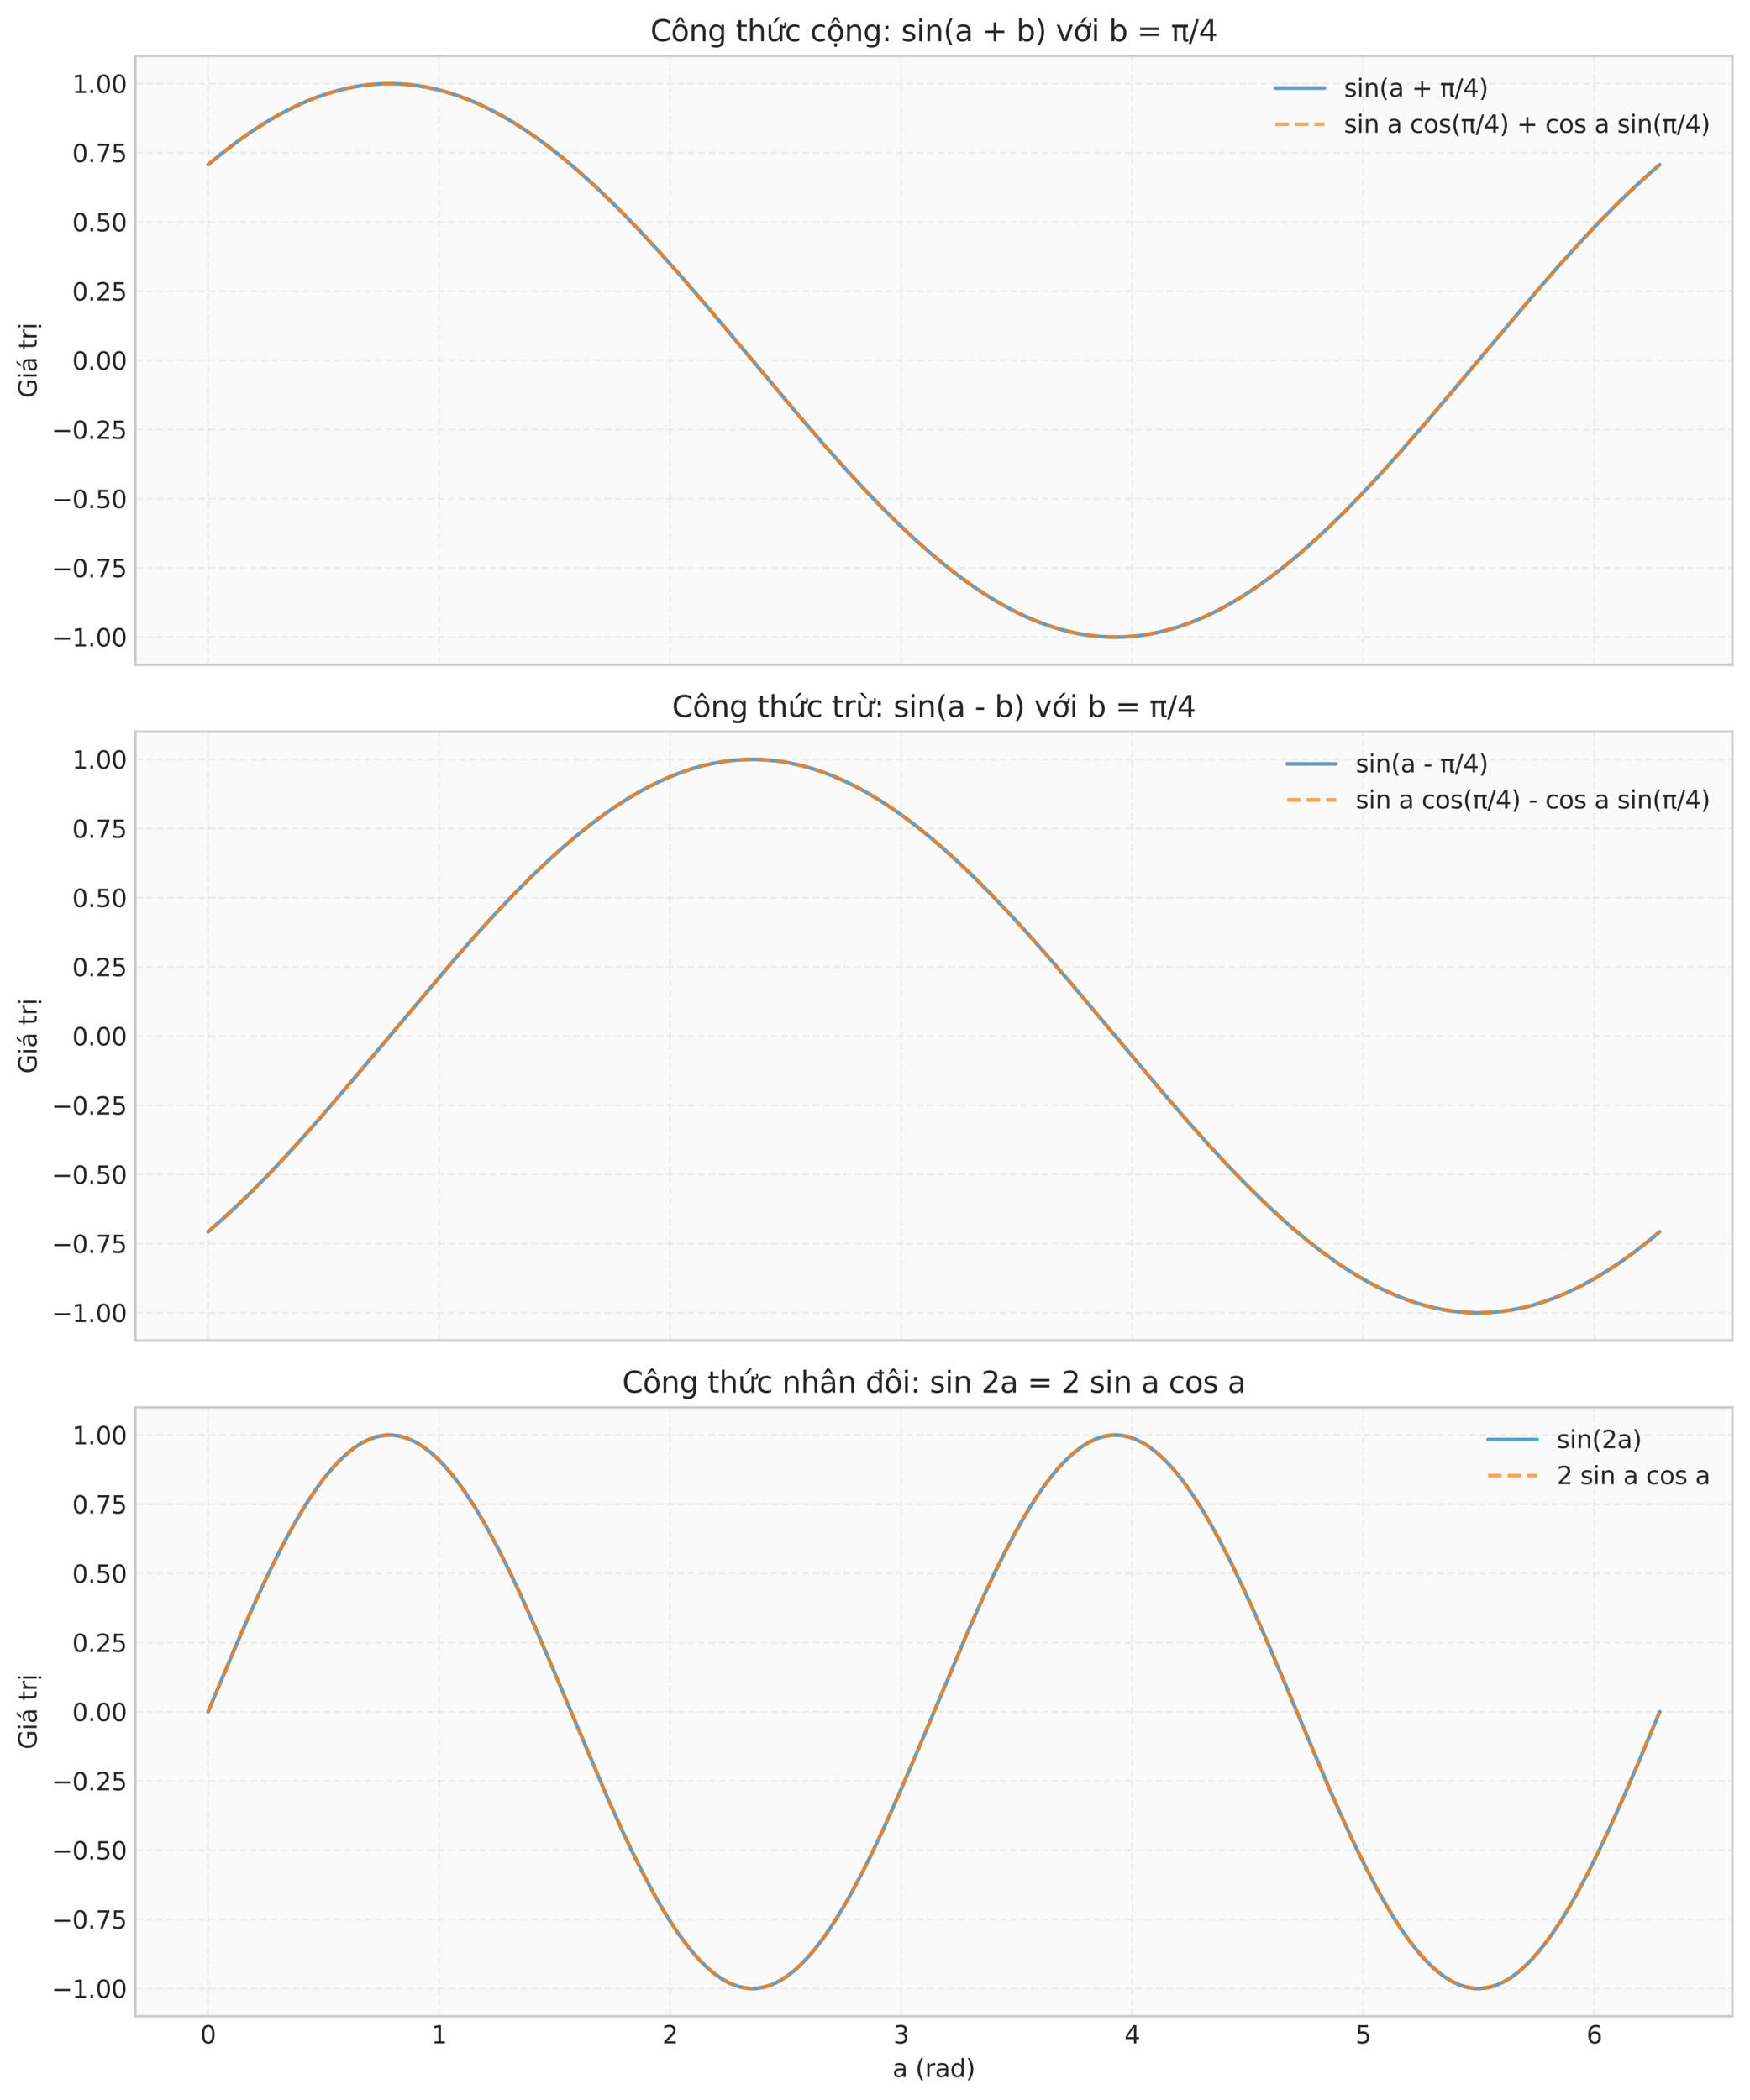 <?xml version="1.0" encoding="utf-8" standalone="no"?>
<!DOCTYPE svg PUBLIC "-//W3C//DTD SVG 1.1//EN"
  "http://www.w3.org/Graphics/SVG/1.1/DTD/svg11.dtd">
<svg xmlns:xlink="http://www.w3.org/1999/xlink" width="712.685pt" height="855.154pt" viewBox="0 0 712.685 855.154" xmlns="http://www.w3.org/2000/svg" version="1.1">
 <defs>
  <style type="text/css">*{stroke-linejoin: round; stroke-linecap: butt}</style>
 </defs>
 <g id="figure_1">
  <g id="patch_1">
   <path d="M 0 855.154 
L 712.685 855.154 
L 712.685 0 
L 0 0 
z
" style="fill: #ffffff"/>
  </g>
  <g id="axes_1">
   <g id="patch_2">
    <path d="M 55.175 270.738 
L 705.485 270.738 
L 705.485 22.798 
L 55.175 22.798 
z
" style="fill: #fafafa"/>
   </g>
   <g id="matplotlib.axis_1">
    <g id="xtick_1">
     <g id="line2d_1">
      <path d="M 84.735 270.738 
L 84.735 22.798 
" clip-path="url(#p545117efc3)" style="fill: none; stroke-dasharray: 2.96,1.28; stroke-dashoffset: 0; stroke: #cccccc; stroke-opacity: 0.3; stroke-width: 0.8"/>
     </g>
     <g id="line2d_2"/>
    </g>
    <g id="xtick_2">
     <g id="line2d_3">
      <path d="M 178.826 270.738 
L 178.826 22.798 
" clip-path="url(#p545117efc3)" style="fill: none; stroke-dasharray: 2.96,1.28; stroke-dashoffset: 0; stroke: #cccccc; stroke-opacity: 0.3; stroke-width: 0.8"/>
     </g>
     <g id="line2d_4"/>
    </g>
    <g id="xtick_3">
     <g id="line2d_5">
      <path d="M 272.916 270.738 
L 272.916 22.798 
" clip-path="url(#p545117efc3)" style="fill: none; stroke-dasharray: 2.96,1.28; stroke-dashoffset: 0; stroke: #cccccc; stroke-opacity: 0.3; stroke-width: 0.8"/>
     </g>
     <g id="line2d_6"/>
    </g>
    <g id="xtick_4">
     <g id="line2d_7">
      <path d="M 367.007 270.738 
L 367.007 22.798 
" clip-path="url(#p545117efc3)" style="fill: none; stroke-dasharray: 2.96,1.28; stroke-dashoffset: 0; stroke: #cccccc; stroke-opacity: 0.3; stroke-width: 0.8"/>
     </g>
     <g id="line2d_8"/>
    </g>
    <g id="xtick_5">
     <g id="line2d_9">
      <path d="M 461.098 270.738 
L 461.098 22.798 
" clip-path="url(#p545117efc3)" style="fill: none; stroke-dasharray: 2.96,1.28; stroke-dashoffset: 0; stroke: #cccccc; stroke-opacity: 0.3; stroke-width: 0.8"/>
     </g>
     <g id="line2d_10"/>
    </g>
    <g id="xtick_6">
     <g id="line2d_11">
      <path d="M 555.189 270.738 
L 555.189 22.798 
" clip-path="url(#p545117efc3)" style="fill: none; stroke-dasharray: 2.96,1.28; stroke-dashoffset: 0; stroke: #cccccc; stroke-opacity: 0.3; stroke-width: 0.8"/>
     </g>
     <g id="line2d_12"/>
    </g>
    <g id="xtick_7">
     <g id="line2d_13">
      <path d="M 649.28 270.738 
L 649.28 22.798 
" clip-path="url(#p545117efc3)" style="fill: none; stroke-dasharray: 2.96,1.28; stroke-dashoffset: 0; stroke: #cccccc; stroke-opacity: 0.3; stroke-width: 0.8"/>
     </g>
     <g id="line2d_14"/>
    </g>
   </g>
   <g id="matplotlib.axis_2">
    <g id="ytick_1">
     <g id="line2d_15">
      <path d="M 55.175 259.47 
L 705.485 259.47 
" clip-path="url(#p545117efc3)" style="fill: none; stroke-dasharray: 2.96,1.28; stroke-dashoffset: 0; stroke: #cccccc; stroke-opacity: 0.3; stroke-width: 0.8"/>
     </g>
     <g id="line2d_16"/>
     <g id="text_1">
      <!-- −1.00 -->
      <g style="fill: #262626" transform="translate(21.03 263.269) scale(0.1 -0.1)">
       <defs>
        <path id="DejaVuSans-2212" d="M 678 2272 
L 4684 2272 
L 4684 1741 
L 678 1741 
L 678 2272 
z
" transform="scale(0.016)"/>
        <path id="DejaVuSans-31" d="M 794 531 
L 1825 531 
L 1825 4091 
L 703 3866 
L 703 4441 
L 1819 4666 
L 2450 4666 
L 2450 531 
L 3481 531 
L 3481 0 
L 794 0 
L 794 531 
z
" transform="scale(0.016)"/>
        <path id="DejaVuSans-2e" d="M 684 794 
L 1344 794 
L 1344 0 
L 684 0 
L 684 794 
z
" transform="scale(0.016)"/>
        <path id="DejaVuSans-30" d="M 2034 4250 
Q 1547 4250 1301 3770 
Q 1056 3291 1056 2328 
Q 1056 1369 1301 889 
Q 1547 409 2034 409 
Q 2525 409 2770 889 
Q 3016 1369 3016 2328 
Q 3016 3291 2770 3770 
Q 2525 4250 2034 4250 
z
M 2034 4750 
Q 2819 4750 3233 4129 
Q 3647 3509 3647 2328 
Q 3647 1150 3233 529 
Q 2819 -91 2034 -91 
Q 1250 -91 836 529 
Q 422 1150 422 2328 
Q 422 3509 836 4129 
Q 1250 4750 2034 4750 
z
" transform="scale(0.016)"/>
       </defs>
       <use xlink:href="#DejaVuSans-2212"/>
       <use xlink:href="#DejaVuSans-31" transform="translate(83.789 0)"/>
       <use xlink:href="#DejaVuSans-2e" transform="translate(147.412 0)"/>
       <use xlink:href="#DejaVuSans-30" transform="translate(179.199 0)"/>
       <use xlink:href="#DejaVuSans-30" transform="translate(242.822 0)"/>
      </g>
     </g>
    </g>
    <g id="ytick_2">
     <g id="line2d_17">
      <path d="M 55.175 231.295 
L 705.485 231.295 
" clip-path="url(#p545117efc3)" style="fill: none; stroke-dasharray: 2.96,1.28; stroke-dashoffset: 0; stroke: #cccccc; stroke-opacity: 0.3; stroke-width: 0.8"/>
     </g>
     <g id="line2d_18"/>
     <g id="text_2">
      <!-- −0.75 -->
      <g style="fill: #262626" transform="translate(21.03 235.094) scale(0.1 -0.1)">
       <defs>
        <path id="DejaVuSans-37" d="M 525 4666 
L 3525 4666 
L 3525 4397 
L 1831 0 
L 1172 0 
L 2766 4134 
L 525 4134 
L 525 4666 
z
" transform="scale(0.016)"/>
        <path id="DejaVuSans-35" d="M 691 4666 
L 3169 4666 
L 3169 4134 
L 1269 4134 
L 1269 2991 
Q 1406 3038 1543 3061 
Q 1681 3084 1819 3084 
Q 2600 3084 3056 2656 
Q 3513 2228 3513 1497 
Q 3513 744 3044 326 
Q 2575 -91 1722 -91 
Q 1428 -91 1123 -41 
Q 819 9 494 109 
L 494 744 
Q 775 591 1075 516 
Q 1375 441 1709 441 
Q 2250 441 2565 725 
Q 2881 1009 2881 1497 
Q 2881 1984 2565 2268 
Q 2250 2553 1709 2553 
Q 1456 2553 1204 2497 
Q 953 2441 691 2322 
L 691 4666 
z
" transform="scale(0.016)"/>
       </defs>
       <use xlink:href="#DejaVuSans-2212"/>
       <use xlink:href="#DejaVuSans-30" transform="translate(83.789 0)"/>
       <use xlink:href="#DejaVuSans-2e" transform="translate(147.412 0)"/>
       <use xlink:href="#DejaVuSans-37" transform="translate(179.199 0)"/>
       <use xlink:href="#DejaVuSans-35" transform="translate(242.822 0)"/>
      </g>
     </g>
    </g>
    <g id="ytick_3">
     <g id="line2d_19">
      <path d="M 55.175 203.12 
L 705.485 203.12 
" clip-path="url(#p545117efc3)" style="fill: none; stroke-dasharray: 2.96,1.28; stroke-dashoffset: 0; stroke: #cccccc; stroke-opacity: 0.3; stroke-width: 0.8"/>
     </g>
     <g id="line2d_20"/>
     <g id="text_3">
      <!-- −0.50 -->
      <g style="fill: #262626" transform="translate(21.03 206.919) scale(0.1 -0.1)">
       <use xlink:href="#DejaVuSans-2212"/>
       <use xlink:href="#DejaVuSans-30" transform="translate(83.789 0)"/>
       <use xlink:href="#DejaVuSans-2e" transform="translate(147.412 0)"/>
       <use xlink:href="#DejaVuSans-35" transform="translate(179.199 0)"/>
       <use xlink:href="#DejaVuSans-30" transform="translate(242.822 0)"/>
      </g>
     </g>
    </g>
    <g id="ytick_4">
     <g id="line2d_21">
      <path d="M 55.175 174.944 
L 705.485 174.944 
" clip-path="url(#p545117efc3)" style="fill: none; stroke-dasharray: 2.96,1.28; stroke-dashoffset: 0; stroke: #cccccc; stroke-opacity: 0.3; stroke-width: 0.8"/>
     </g>
     <g id="line2d_22"/>
     <g id="text_4">
      <!-- −0.25 -->
      <g style="fill: #262626" transform="translate(21.03 178.743) scale(0.1 -0.1)">
       <defs>
        <path id="DejaVuSans-32" d="M 1228 531 
L 3431 531 
L 3431 0 
L 469 0 
L 469 531 
Q 828 903 1448 1529 
Q 2069 2156 2228 2338 
Q 2531 2678 2651 2914 
Q 2772 3150 2772 3378 
Q 2772 3750 2511 3984 
Q 2250 4219 1831 4219 
Q 1534 4219 1204 4116 
Q 875 4013 500 3803 
L 500 4441 
Q 881 4594 1212 4672 
Q 1544 4750 1819 4750 
Q 2544 4750 2975 4387 
Q 3406 4025 3406 3419 
Q 3406 3131 3298 2873 
Q 3191 2616 2906 2266 
Q 2828 2175 2409 1742 
Q 1991 1309 1228 531 
z
" transform="scale(0.016)"/>
       </defs>
       <use xlink:href="#DejaVuSans-2212"/>
       <use xlink:href="#DejaVuSans-30" transform="translate(83.789 0)"/>
       <use xlink:href="#DejaVuSans-2e" transform="translate(147.412 0)"/>
       <use xlink:href="#DejaVuSans-32" transform="translate(179.199 0)"/>
       <use xlink:href="#DejaVuSans-35" transform="translate(242.822 0)"/>
      </g>
     </g>
    </g>
    <g id="ytick_5">
     <g id="line2d_23">
      <path d="M 55.175 146.769 
L 705.485 146.769 
" clip-path="url(#p545117efc3)" style="fill: none; stroke-dasharray: 2.96,1.28; stroke-dashoffset: 0; stroke: #cccccc; stroke-opacity: 0.3; stroke-width: 0.8"/>
     </g>
     <g id="line2d_24"/>
     <g id="text_5">
      <!-- 0.00 -->
      <g style="fill: #262626" transform="translate(29.409 150.568) scale(0.1 -0.1)">
       <use xlink:href="#DejaVuSans-30"/>
       <use xlink:href="#DejaVuSans-2e" transform="translate(63.623 0)"/>
       <use xlink:href="#DejaVuSans-30" transform="translate(95.41 0)"/>
       <use xlink:href="#DejaVuSans-30" transform="translate(159.033 0)"/>
      </g>
     </g>
    </g>
    <g id="ytick_6">
     <g id="line2d_25">
      <path d="M 55.175 118.594 
L 705.485 118.594 
" clip-path="url(#p545117efc3)" style="fill: none; stroke-dasharray: 2.96,1.28; stroke-dashoffset: 0; stroke: #cccccc; stroke-opacity: 0.3; stroke-width: 0.8"/>
     </g>
     <g id="line2d_26"/>
     <g id="text_6">
      <!-- 0.25 -->
      <g style="fill: #262626" transform="translate(29.409 122.393) scale(0.1 -0.1)">
       <use xlink:href="#DejaVuSans-30"/>
       <use xlink:href="#DejaVuSans-2e" transform="translate(63.623 0)"/>
       <use xlink:href="#DejaVuSans-32" transform="translate(95.41 0)"/>
       <use xlink:href="#DejaVuSans-35" transform="translate(159.033 0)"/>
      </g>
     </g>
    </g>
    <g id="ytick_7">
     <g id="line2d_27">
      <path d="M 55.175 90.418 
L 705.485 90.418 
" clip-path="url(#p545117efc3)" style="fill: none; stroke-dasharray: 2.96,1.28; stroke-dashoffset: 0; stroke: #cccccc; stroke-opacity: 0.3; stroke-width: 0.8"/>
     </g>
     <g id="line2d_28"/>
     <g id="text_7">
      <!-- 0.50 -->
      <g style="fill: #262626" transform="translate(29.409 94.218) scale(0.1 -0.1)">
       <use xlink:href="#DejaVuSans-30"/>
       <use xlink:href="#DejaVuSans-2e" transform="translate(63.623 0)"/>
       <use xlink:href="#DejaVuSans-35" transform="translate(95.41 0)"/>
       <use xlink:href="#DejaVuSans-30" transform="translate(159.033 0)"/>
      </g>
     </g>
    </g>
    <g id="ytick_8">
     <g id="line2d_29">
      <path d="M 55.175 62.243 
L 705.485 62.243 
" clip-path="url(#p545117efc3)" style="fill: none; stroke-dasharray: 2.96,1.28; stroke-dashoffset: 0; stroke: #cccccc; stroke-opacity: 0.3; stroke-width: 0.8"/>
     </g>
     <g id="line2d_30"/>
     <g id="text_8">
      <!-- 0.75 -->
      <g style="fill: #262626" transform="translate(29.409 66.042) scale(0.1 -0.1)">
       <use xlink:href="#DejaVuSans-30"/>
       <use xlink:href="#DejaVuSans-2e" transform="translate(63.623 0)"/>
       <use xlink:href="#DejaVuSans-37" transform="translate(95.41 0)"/>
       <use xlink:href="#DejaVuSans-35" transform="translate(159.033 0)"/>
      </g>
     </g>
    </g>
    <g id="ytick_9">
     <g id="line2d_31">
      <path d="M 55.175 34.068 
L 705.485 34.068 
" clip-path="url(#p545117efc3)" style="fill: none; stroke-dasharray: 2.96,1.28; stroke-dashoffset: 0; stroke: #cccccc; stroke-opacity: 0.3; stroke-width: 0.8"/>
     </g>
     <g id="line2d_32"/>
     <g id="text_9">
      <!-- 1.00 -->
      <g style="fill: #262626" transform="translate(29.409 37.867) scale(0.1 -0.1)">
       <use xlink:href="#DejaVuSans-31"/>
       <use xlink:href="#DejaVuSans-2e" transform="translate(63.623 0)"/>
       <use xlink:href="#DejaVuSans-30" transform="translate(95.41 0)"/>
       <use xlink:href="#DejaVuSans-30" transform="translate(159.033 0)"/>
      </g>
     </g>
    </g>
    <g id="text_10">
     <!-- Giá trị -->
     <g style="fill: #262626" transform="translate(14.95 162.089) rotate(-90) scale(0.1 -0.1)">
      <defs>
       <path id="DejaVuSans-47" d="M 3809 666 
L 3809 1919 
L 2778 1919 
L 2778 2438 
L 4434 2438 
L 4434 434 
Q 4069 175 3628 42 
Q 3188 -91 2688 -91 
Q 1594 -91 976 548 
Q 359 1188 359 2328 
Q 359 3472 976 4111 
Q 1594 4750 2688 4750 
Q 3144 4750 3555 4637 
Q 3966 4525 4313 4306 
L 4313 3634 
Q 3963 3931 3569 4081 
Q 3175 4231 2741 4231 
Q 1884 4231 1454 3753 
Q 1025 3275 1025 2328 
Q 1025 1384 1454 906 
Q 1884 428 2741 428 
Q 3075 428 3337 486 
Q 3600 544 3809 666 
z
" transform="scale(0.016)"/>
       <path id="DejaVuSans-69" d="M 603 3500 
L 1178 3500 
L 1178 0 
L 603 0 
L 603 3500 
z
M 603 4863 
L 1178 4863 
L 1178 4134 
L 603 4134 
L 603 4863 
z
" transform="scale(0.016)"/>
       <path id="DejaVuSans-e1" d="M 2194 1759 
Q 1497 1759 1228 1600 
Q 959 1441 959 1056 
Q 959 750 1161 570 
Q 1363 391 1709 391 
Q 2188 391 2477 730 
Q 2766 1069 2766 1631 
L 2766 1759 
L 2194 1759 
z
M 3341 1997 
L 3341 0 
L 2766 0 
L 2766 531 
Q 2569 213 2275 61 
Q 1981 -91 1556 -91 
Q 1019 -91 701 211 
Q 384 513 384 1019 
Q 384 1609 779 1909 
Q 1175 2209 1959 2209 
L 2766 2209 
L 2766 2266 
Q 2766 2663 2505 2880 
Q 2244 3097 1772 3097 
Q 1472 3097 1187 3025 
Q 903 2953 641 2809 
L 641 3341 
Q 956 3463 1253 3523 
Q 1550 3584 1831 3584 
Q 2591 3584 2966 3190 
Q 3341 2797 3341 1997 
z
M 2290 5119 
L 2912 5119 
L 1894 3944 
L 1415 3944 
L 2290 5119 
z
" transform="scale(0.016)"/>
       <path id="DejaVuSans-20" transform="scale(0.016)"/>
       <path id="DejaVuSans-74" d="M 1172 4494 
L 1172 3500 
L 2356 3500 
L 2356 3053 
L 1172 3053 
L 1172 1153 
Q 1172 725 1289 603 
Q 1406 481 1766 481 
L 2356 481 
L 2356 0 
L 1766 0 
Q 1100 0 847 248 
Q 594 497 594 1153 
L 594 3053 
L 172 3053 
L 172 3500 
L 594 3500 
L 594 4494 
L 1172 4494 
z
" transform="scale(0.016)"/>
       <path id="DejaVuSans-72" d="M 2631 2963 
Q 2534 3019 2420 3045 
Q 2306 3072 2169 3072 
Q 1681 3072 1420 2755 
Q 1159 2438 1159 1844 
L 1159 0 
L 581 0 
L 581 3500 
L 1159 3500 
L 1159 2956 
Q 1341 3275 1631 3429 
Q 1922 3584 2338 3584 
Q 2397 3584 2469 3576 
Q 2541 3569 2628 3553 
L 2631 2963 
z
" transform="scale(0.016)"/>
       <path id="DejaVuSans-1ecb" d="M 603 3500 
L 1178 3500 
L 1178 0 
L 603 0 
L 603 3500 
z
M 603 4863 
L 1178 4863 
L 1178 4134 
L 603 4134 
L 603 4863 
z
M 594 -441 
L 1169 -441 
L 1169 -1172 
L 594 -1172 
L 594 -441 
z
" transform="scale(0.016)"/>
      </defs>
      <use xlink:href="#DejaVuSans-47"/>
      <use xlink:href="#DejaVuSans-69" transform="translate(77.49 0)"/>
      <use xlink:href="#DejaVuSans-e1" transform="translate(105.273 0)"/>
      <use xlink:href="#DejaVuSans-20" transform="translate(166.553 0)"/>
      <use xlink:href="#DejaVuSans-74" transform="translate(198.34 0)"/>
      <use xlink:href="#DejaVuSans-72" transform="translate(237.549 0)"/>
      <use xlink:href="#DejaVuSans-1ecb" transform="translate(278.662 0)"/>
     </g>
    </g>
   </g>
   <g id="line2d_33">
    <path d="M 84.735 67.077 
L 90.661 62.219 
L 96.588 57.696 
L 102.515 53.526 
L 106.96 50.641 
L 111.405 47.97 
L 115.85 45.519 
L 120.295 43.295 
L 124.74 41.301 
L 129.185 39.543 
L 133.63 38.024 
L 138.075 36.747 
L 142.52 35.716 
L 146.965 34.933 
L 151.41 34.4 
L 155.855 34.117 
L 160.3 34.086 
L 164.745 34.306 
L 169.19 34.777 
L 173.635 35.497 
L 178.08 36.467 
L 182.526 37.682 
L 186.971 39.14 
L 191.416 40.839 
L 195.861 42.775 
L 200.306 44.942 
L 204.751 47.336 
L 209.196 49.953 
L 213.641 52.785 
L 218.086 55.827 
L 224.013 60.198 
L 229.939 64.912 
L 235.866 69.95 
L 241.793 75.294 
L 247.72 80.92 
L 253.646 86.808 
L 261.055 94.5 
L 268.463 102.515 
L 277.353 112.491 
L 287.725 124.51 
L 301.06 140.339 
L 326.249 170.331 
L 336.62 182.312 
L 345.51 192.244 
L 352.919 200.214 
L 360.327 207.852 
L 366.254 213.693 
L 372.181 219.268 
L 378.107 224.556 
L 384.034 229.535 
L 389.961 234.186 
L 395.888 238.491 
L 400.333 241.481 
L 404.778 244.26 
L 409.223 246.821 
L 413.668 249.159 
L 418.113 251.269 
L 422.558 253.146 
L 427.003 254.785 
L 431.448 256.183 
L 435.893 257.337 
L 440.338 258.244 
L 444.783 258.903 
L 449.228 259.311 
L 453.673 259.468 
L 458.118 259.374 
L 462.563 259.028 
L 467.008 258.432 
L 471.453 257.587 
L 475.898 256.494 
L 480.344 255.157 
L 484.789 253.578 
L 489.234 251.76 
L 493.679 249.709 
L 498.124 247.427 
L 502.569 244.921 
L 507.014 242.196 
L 511.459 239.258 
L 517.386 235.02 
L 523.312 230.433 
L 529.239 225.514 
L 535.166 220.283 
L 541.092 214.759 
L 547.019 208.967 
L 554.428 201.382 
L 561.836 193.458 
L 570.726 183.573 
L 579.616 173.359 
L 591.47 159.388 
L 627.03 117.171 
L 635.92 107.044 
L 644.81 97.271 
L 652.219 89.461 
L 659.627 82.005 
L 665.554 76.328 
L 671.48 70.93 
L 675.925 67.077 
L 675.925 67.077 
" clip-path="url(#p545117efc3)" style="fill: none; stroke: #1f77b4; stroke-opacity: 0.7; stroke-width: 1.5; stroke-linecap: round"/>
   </g>
   <g id="line2d_34">
    <path d="M 84.735 67.077 
L 90.661 62.219 
L 96.588 57.696 
L 102.515 53.526 
L 106.96 50.641 
L 111.405 47.97 
L 115.85 45.519 
L 120.295 43.295 
L 124.74 41.301 
L 129.185 39.543 
L 133.63 38.024 
L 138.075 36.747 
L 142.52 35.716 
L 146.965 34.933 
L 151.41 34.4 
L 155.855 34.117 
L 160.3 34.086 
L 164.745 34.306 
L 169.19 34.777 
L 173.635 35.497 
L 178.08 36.467 
L 182.526 37.682 
L 186.971 39.14 
L 191.416 40.839 
L 195.861 42.775 
L 200.306 44.942 
L 204.751 47.336 
L 209.196 49.953 
L 213.641 52.785 
L 218.086 55.827 
L 224.013 60.198 
L 229.939 64.912 
L 235.866 69.95 
L 241.793 75.294 
L 247.72 80.92 
L 253.646 86.808 
L 261.055 94.5 
L 268.463 102.515 
L 277.353 112.491 
L 287.725 124.51 
L 301.06 140.339 
L 326.249 170.331 
L 336.62 182.312 
L 345.51 192.244 
L 352.919 200.214 
L 360.327 207.852 
L 366.254 213.693 
L 372.181 219.268 
L 378.107 224.556 
L 384.034 229.535 
L 389.961 234.186 
L 395.888 238.491 
L 400.333 241.481 
L 404.778 244.26 
L 409.223 246.821 
L 413.668 249.159 
L 418.113 251.269 
L 422.558 253.146 
L 427.003 254.785 
L 431.448 256.183 
L 435.893 257.337 
L 440.338 258.244 
L 444.783 258.903 
L 449.228 259.311 
L 453.673 259.468 
L 458.118 259.374 
L 462.563 259.028 
L 467.008 258.432 
L 471.453 257.587 
L 475.898 256.494 
L 480.344 255.157 
L 484.789 253.578 
L 489.234 251.76 
L 493.679 249.709 
L 498.124 247.427 
L 502.569 244.921 
L 507.014 242.196 
L 511.459 239.258 
L 517.386 235.02 
L 523.312 230.433 
L 529.239 225.514 
L 535.166 220.283 
L 541.092 214.759 
L 547.019 208.967 
L 554.428 201.382 
L 561.836 193.458 
L 570.726 183.573 
L 579.616 173.359 
L 591.47 159.388 
L 627.03 117.171 
L 635.92 107.044 
L 644.81 97.271 
L 652.219 89.461 
L 659.627 82.005 
L 665.554 76.328 
L 671.48 70.93 
L 675.925 67.077 
L 675.925 67.077 
" clip-path="url(#p545117efc3)" style="fill: none; stroke-dasharray: 5.55,2.4; stroke-dashoffset: 0; stroke: #ff7f0e; stroke-opacity: 0.7; stroke-width: 1.5"/>
   </g>
   <g id="patch_3">
    <path d="M 55.175 270.738 
L 55.175 22.798 
" style="fill: none; stroke: #cccccc; stroke-linejoin: miter; stroke-linecap: square"/>
   </g>
   <g id="patch_4">
    <path d="M 705.485 270.738 
L 705.485 22.798 
" style="fill: none; stroke: #cccccc; stroke-linejoin: miter; stroke-linecap: square"/>
   </g>
   <g id="patch_5">
    <path d="M 55.175 270.738 
L 705.485 270.738 
" style="fill: none; stroke: #cccccc; stroke-linejoin: miter; stroke-linecap: square"/>
   </g>
   <g id="patch_6">
    <path d="M 55.175 22.798 
L 705.485 22.798 
" style="fill: none; stroke: #cccccc; stroke-linejoin: miter; stroke-linecap: square"/>
   </g>
   <g id="text_11">
    <!-- Công thức cộng: sin(a + b) với b = π/4 -->
    <g style="fill: #262626" transform="translate(264.868 16.798) scale(0.12 -0.12)">
     <defs>
      <path id="DejaVuSans-43" d="M 4122 4306 
L 4122 3641 
Q 3803 3938 3442 4084 
Q 3081 4231 2675 4231 
Q 1875 4231 1450 3742 
Q 1025 3253 1025 2328 
Q 1025 1406 1450 917 
Q 1875 428 2675 428 
Q 3081 428 3442 575 
Q 3803 722 4122 1019 
L 4122 359 
Q 3791 134 3420 21 
Q 3050 -91 2638 -91 
Q 1578 -91 968 557 
Q 359 1206 359 2328 
Q 359 3453 968 4101 
Q 1578 4750 2638 4750 
Q 3056 4750 3426 4639 
Q 3797 4528 4122 4306 
z
" transform="scale(0.016)"/>
      <path id="DejaVuSans-f4" d="M 1959 3097 
Q 1497 3097 1228 2736 
Q 959 2375 959 1747 
Q 959 1119 1226 758 
Q 1494 397 1959 397 
Q 2419 397 2687 759 
Q 2956 1122 2956 1747 
Q 2956 2369 2687 2733 
Q 2419 3097 1959 3097 
z
M 1959 3584 
Q 2709 3584 3137 3096 
Q 3566 2609 3566 1747 
Q 3566 888 3137 398 
Q 2709 -91 1959 -91 
Q 1206 -91 779 398 
Q 353 888 353 1747 
Q 353 2609 779 3096 
Q 1206 3584 1959 3584 
z
M 1729 5119 
L 2191 5119 
L 2957 3944 
L 2523 3944 
L 1960 4709 
L 1398 3944 
L 963 3944 
L 1729 5119 
z
" transform="scale(0.016)"/>
      <path id="DejaVuSans-6e" d="M 3513 2113 
L 3513 0 
L 2938 0 
L 2938 2094 
Q 2938 2591 2744 2837 
Q 2550 3084 2163 3084 
Q 1697 3084 1428 2787 
Q 1159 2491 1159 1978 
L 1159 0 
L 581 0 
L 581 3500 
L 1159 3500 
L 1159 2956 
Q 1366 3272 1645 3428 
Q 1925 3584 2291 3584 
Q 2894 3584 3203 3211 
Q 3513 2838 3513 2113 
z
" transform="scale(0.016)"/>
      <path id="DejaVuSans-67" d="M 2906 1791 
Q 2906 2416 2648 2759 
Q 2391 3103 1925 3103 
Q 1463 3103 1205 2759 
Q 947 2416 947 1791 
Q 947 1169 1205 825 
Q 1463 481 1925 481 
Q 2391 481 2648 825 
Q 2906 1169 2906 1791 
z
M 3481 434 
Q 3481 -459 3084 -895 
Q 2688 -1331 1869 -1331 
Q 1566 -1331 1297 -1286 
Q 1028 -1241 775 -1147 
L 775 -588 
Q 1028 -725 1275 -790 
Q 1522 -856 1778 -856 
Q 2344 -856 2625 -561 
Q 2906 -266 2906 331 
L 2906 616 
Q 2728 306 2450 153 
Q 2172 0 1784 0 
Q 1141 0 747 490 
Q 353 981 353 1791 
Q 353 2603 747 3093 
Q 1141 3584 1784 3584 
Q 2172 3584 2450 3431 
Q 2728 3278 2906 2969 
L 2906 3500 
L 3481 3500 
L 3481 434 
z
" transform="scale(0.016)"/>
      <path id="DejaVuSans-68" d="M 3513 2113 
L 3513 0 
L 2938 0 
L 2938 2094 
Q 2938 2591 2744 2837 
Q 2550 3084 2163 3084 
Q 1697 3084 1428 2787 
Q 1159 2491 1159 1978 
L 1159 0 
L 581 0 
L 581 4863 
L 1159 4863 
L 1159 2956 
Q 1366 3272 1645 3428 
Q 1925 3584 2291 3584 
Q 2894 3584 3203 3211 
Q 3513 2838 3513 2113 
z
" transform="scale(0.016)"/>
      <path id="DejaVuSans-1ee9" d="M 2418 5119 
L 3040 5119 
L 2022 3944 
L 1543 3944 
L 2418 5119 
z
M 3094 3136 
L 3094 3508 
Q 3285 3367 3422 3300 
Q 3560 3233 3657 3233 
Q 3800 3233 3872 3319 
Q 3944 3405 3944 3573 
Q 3944 3673 3920 3770 
Q 3897 3867 3850 3964 
L 4266 3964 
Q 4297 3845 4312 3739 
Q 4328 3633 4328 3539 
Q 4328 3158 4192 2978 
Q 4057 2798 3766 2798 
Q 3616 2798 3452 2881 
Q 3288 2964 3094 3136 
z
M 552 1381 
L 552 3500 
L 1127 3500 
L 1127 1403 
Q 1127 906 1320 657 
Q 1514 409 1902 409 
Q 2367 409 2637 706 
Q 2908 1003 2908 1516 
L 2908 3500 
L 3483 3500 
L 3483 0 
L 2908 0 
L 2908 538 
Q 2699 219 2422 64 
Q 2146 -91 1780 -91 
Q 1177 -91 864 284 
Q 552 659 552 1381 
z
M 1999 3584 
L 1999 3584 
z
" transform="scale(0.016)"/>
      <path id="DejaVuSans-63" d="M 3122 3366 
L 3122 2828 
Q 2878 2963 2633 3030 
Q 2388 3097 2138 3097 
Q 1578 3097 1268 2742 
Q 959 2388 959 1747 
Q 959 1106 1268 751 
Q 1578 397 2138 397 
Q 2388 397 2633 464 
Q 2878 531 3122 666 
L 3122 134 
Q 2881 22 2623 -34 
Q 2366 -91 2075 -91 
Q 1284 -91 818 406 
Q 353 903 353 1747 
Q 353 2603 823 3093 
Q 1294 3584 2113 3584 
Q 2378 3584 2631 3529 
Q 2884 3475 3122 3366 
z
" transform="scale(0.016)"/>
      <path id="DejaVuSans-1ed9" d="M 1666 -441 
L 2241 -441 
L 2241 -1172 
L 1666 -1172 
L 1666 -441 
z
M 1959 3097 
Q 1497 3097 1228 2736 
Q 959 2375 959 1747 
Q 959 1119 1226 758 
Q 1494 397 1959 397 
Q 2419 397 2687 759 
Q 2956 1122 2956 1747 
Q 2956 2369 2687 2733 
Q 2419 3097 1959 3097 
z
M 1959 3584 
Q 2709 3584 3137 3096 
Q 3566 2609 3566 1747 
Q 3566 888 3137 398 
Q 2709 -91 1959 -91 
Q 1206 -91 779 398 
Q 353 888 353 1747 
Q 353 2609 779 3096 
Q 1206 3584 1959 3584 
z
M 1666 -441 
L 2241 -441 
L 2241 -1172 
L 1666 -1172 
L 1666 -441 
z
M 1729 5119 
L 2191 5119 
L 2957 3944 
L 2523 3944 
L 1960 4709 
L 1398 3944 
L 963 3944 
L 1729 5119 
z
" transform="scale(0.016)"/>
      <path id="DejaVuSans-3a" d="M 750 794 
L 1409 794 
L 1409 0 
L 750 0 
L 750 794 
z
M 750 3309 
L 1409 3309 
L 1409 2516 
L 750 2516 
L 750 3309 
z
" transform="scale(0.016)"/>
      <path id="DejaVuSans-73" d="M 2834 3397 
L 2834 2853 
Q 2591 2978 2328 3040 
Q 2066 3103 1784 3103 
Q 1356 3103 1142 2972 
Q 928 2841 928 2578 
Q 928 2378 1081 2264 
Q 1234 2150 1697 2047 
L 1894 2003 
Q 2506 1872 2764 1633 
Q 3022 1394 3022 966 
Q 3022 478 2636 193 
Q 2250 -91 1575 -91 
Q 1294 -91 989 -36 
Q 684 19 347 128 
L 347 722 
Q 666 556 975 473 
Q 1284 391 1588 391 
Q 1994 391 2212 530 
Q 2431 669 2431 922 
Q 2431 1156 2273 1281 
Q 2116 1406 1581 1522 
L 1381 1569 
Q 847 1681 609 1914 
Q 372 2147 372 2553 
Q 372 3047 722 3315 
Q 1072 3584 1716 3584 
Q 2034 3584 2315 3537 
Q 2597 3491 2834 3397 
z
" transform="scale(0.016)"/>
      <path id="DejaVuSans-28" d="M 1984 4856 
Q 1566 4138 1362 3434 
Q 1159 2731 1159 2009 
Q 1159 1288 1364 580 
Q 1569 -128 1984 -844 
L 1484 -844 
Q 1016 -109 783 600 
Q 550 1309 550 2009 
Q 550 2706 781 3412 
Q 1013 4119 1484 4856 
L 1984 4856 
z
" transform="scale(0.016)"/>
      <path id="DejaVuSans-61" d="M 2194 1759 
Q 1497 1759 1228 1600 
Q 959 1441 959 1056 
Q 959 750 1161 570 
Q 1363 391 1709 391 
Q 2188 391 2477 730 
Q 2766 1069 2766 1631 
L 2766 1759 
L 2194 1759 
z
M 3341 1997 
L 3341 0 
L 2766 0 
L 2766 531 
Q 2569 213 2275 61 
Q 1981 -91 1556 -91 
Q 1019 -91 701 211 
Q 384 513 384 1019 
Q 384 1609 779 1909 
Q 1175 2209 1959 2209 
L 2766 2209 
L 2766 2266 
Q 2766 2663 2505 2880 
Q 2244 3097 1772 3097 
Q 1472 3097 1187 3025 
Q 903 2953 641 2809 
L 641 3341 
Q 956 3463 1253 3523 
Q 1550 3584 1831 3584 
Q 2591 3584 2966 3190 
Q 3341 2797 3341 1997 
z
" transform="scale(0.016)"/>
      <path id="DejaVuSans-2b" d="M 2944 4013 
L 2944 2272 
L 4684 2272 
L 4684 1741 
L 2944 1741 
L 2944 0 
L 2419 0 
L 2419 1741 
L 678 1741 
L 678 2272 
L 2419 2272 
L 2419 4013 
L 2944 4013 
z
" transform="scale(0.016)"/>
      <path id="DejaVuSans-62" d="M 3116 1747 
Q 3116 2381 2855 2742 
Q 2594 3103 2138 3103 
Q 1681 3103 1420 2742 
Q 1159 2381 1159 1747 
Q 1159 1113 1420 752 
Q 1681 391 2138 391 
Q 2594 391 2855 752 
Q 3116 1113 3116 1747 
z
M 1159 2969 
Q 1341 3281 1617 3432 
Q 1894 3584 2278 3584 
Q 2916 3584 3314 3078 
Q 3713 2572 3713 1747 
Q 3713 922 3314 415 
Q 2916 -91 2278 -91 
Q 1894 -91 1617 61 
Q 1341 213 1159 525 
L 1159 0 
L 581 0 
L 581 4863 
L 1159 4863 
L 1159 2969 
z
" transform="scale(0.016)"/>
      <path id="DejaVuSans-29" d="M 513 4856 
L 1013 4856 
Q 1481 4119 1714 3412 
Q 1947 2706 1947 2009 
Q 1947 1309 1714 600 
Q 1481 -109 1013 -844 
L 513 -844 
Q 928 -128 1133 580 
Q 1338 1288 1338 2009 
Q 1338 2731 1133 3434 
Q 928 4138 513 4856 
z
" transform="scale(0.016)"/>
      <path id="DejaVuSans-76" d="M 191 3500 
L 800 3500 
L 1894 563 
L 2988 3500 
L 3597 3500 
L 2284 0 
L 1503 0 
L 191 3500 
z
" transform="scale(0.016)"/>
      <path id="DejaVuSans-1edb" d="M 2394 5119 
L 3016 5119 
L 1998 3944 
L 1519 3944 
L 2394 5119 
z
M 2622 3136 
L 2622 3508 
Q 2813 3367 2950 3300 
Q 3088 3233 3185 3233 
Q 3328 3233 3400 3319 
Q 3472 3405 3472 3573 
Q 3472 3673 3448 3770 
Q 3425 3867 3378 3964 
L 3794 3964 
Q 3825 3845 3840 3739 
Q 3856 3633 3856 3539 
Q 3856 3158 3720 2978 
Q 3585 2798 3294 2798 
Q 3144 2798 2980 2881 
Q 2816 2964 2622 3136 
z
M 1975 3097 
Q 1513 3097 1244 2736 
Q 975 2375 975 1747 
Q 975 1119 1242 758 
Q 1510 397 1975 397 
Q 2435 397 2703 759 
Q 2972 1122 2972 1747 
Q 2972 2369 2703 2733 
Q 2435 3097 1975 3097 
z
M 1975 3584 
Q 2725 3584 3153 3096 
Q 3582 2609 3582 1747 
Q 3582 888 3153 398 
Q 2725 -91 1975 -91 
Q 1222 -91 795 398 
Q 369 888 369 1747 
Q 369 2609 795 3096 
Q 1222 3584 1975 3584 
z
" transform="scale(0.016)"/>
      <path id="DejaVuSans-3d" d="M 678 2906 
L 4684 2906 
L 4684 2381 
L 678 2381 
L 678 2906 
z
M 678 1631 
L 4684 1631 
L 4684 1100 
L 678 1100 
L 678 1631 
z
" transform="scale(0.016)"/>
      <path id="DejaVuSans-3c0" d="M 231 3500 
L 3584 3500 
L 3584 2925 
L 3144 2925 
L 3144 775 
Q 3144 550 3220 451 
Q 3297 353 3469 353 
Q 3516 353 3584 361 
Q 3653 369 3675 372 
L 3675 -44 
Q 3566 -84 3450 -103 
Q 3334 -122 3219 -122 
Q 2844 -122 2700 83 
Q 2556 288 2556 838 
L 2556 2925 
L 1266 2925 
L 1266 0 
L 678 0 
L 678 2925 
L 231 2925 
L 231 3500 
z
" transform="scale(0.016)"/>
      <path id="DejaVuSans-2f" d="M 1625 4666 
L 2156 4666 
L 531 -594 
L 0 -594 
L 1625 4666 
z
" transform="scale(0.016)"/>
      <path id="DejaVuSans-34" d="M 2419 4116 
L 825 1625 
L 2419 1625 
L 2419 4116 
z
M 2253 4666 
L 3047 4666 
L 3047 1625 
L 3713 1625 
L 3713 1100 
L 3047 1100 
L 3047 0 
L 2419 0 
L 2419 1100 
L 313 1100 
L 313 1709 
L 2253 4666 
z
" transform="scale(0.016)"/>
     </defs>
     <use xlink:href="#DejaVuSans-43"/>
     <use xlink:href="#DejaVuSans-f4" transform="translate(69.824 0)"/>
     <use xlink:href="#DejaVuSans-6e" transform="translate(131.006 0)"/>
     <use xlink:href="#DejaVuSans-67" transform="translate(194.385 0)"/>
     <use xlink:href="#DejaVuSans-20" transform="translate(257.861 0)"/>
     <use xlink:href="#DejaVuSans-74" transform="translate(289.648 0)"/>
     <use xlink:href="#DejaVuSans-68" transform="translate(328.857 0)"/>
     <use xlink:href="#DejaVuSans-1ee9" transform="translate(392.236 0)"/>
     <use xlink:href="#DejaVuSans-63" transform="translate(455.615 0)"/>
     <use xlink:href="#DejaVuSans-20" transform="translate(510.596 0)"/>
     <use xlink:href="#DejaVuSans-63" transform="translate(542.383 0)"/>
     <use xlink:href="#DejaVuSans-1ed9" transform="translate(597.363 0)"/>
     <use xlink:href="#DejaVuSans-6e" transform="translate(658.545 0)"/>
     <use xlink:href="#DejaVuSans-67" transform="translate(721.924 0)"/>
     <use xlink:href="#DejaVuSans-3a" transform="translate(785.4 0)"/>
     <use xlink:href="#DejaVuSans-20" transform="translate(819.092 0)"/>
     <use xlink:href="#DejaVuSans-73" transform="translate(850.879 0)"/>
     <use xlink:href="#DejaVuSans-69" transform="translate(902.979 0)"/>
     <use xlink:href="#DejaVuSans-6e" transform="translate(930.762 0)"/>
     <use xlink:href="#DejaVuSans-28" transform="translate(994.141 0)"/>
     <use xlink:href="#DejaVuSans-61" transform="translate(1033.154 0)"/>
     <use xlink:href="#DejaVuSans-20" transform="translate(1094.434 0)"/>
     <use xlink:href="#DejaVuSans-2b" transform="translate(1126.221 0)"/>
     <use xlink:href="#DejaVuSans-20" transform="translate(1210.01 0)"/>
     <use xlink:href="#DejaVuSans-62" transform="translate(1241.797 0)"/>
     <use xlink:href="#DejaVuSans-29" transform="translate(1305.273 0)"/>
     <use xlink:href="#DejaVuSans-20" transform="translate(1344.287 0)"/>
     <use xlink:href="#DejaVuSans-76" transform="translate(1376.074 0)"/>
     <use xlink:href="#DejaVuSans-1edb" transform="translate(1435.254 0)"/>
     <use xlink:href="#DejaVuSans-69" transform="translate(1496.436 0)"/>
     <use xlink:href="#DejaVuSans-20" transform="translate(1524.219 0)"/>
     <use xlink:href="#DejaVuSans-62" transform="translate(1556.006 0)"/>
     <use xlink:href="#DejaVuSans-20" transform="translate(1619.482 0)"/>
     <use xlink:href="#DejaVuSans-3d" transform="translate(1651.27 0)"/>
     <use xlink:href="#DejaVuSans-20" transform="translate(1735.059 0)"/>
     <use xlink:href="#DejaVuSans-3c0" transform="translate(1766.846 0)"/>
     <use xlink:href="#DejaVuSans-2f" transform="translate(1827.051 0)"/>
     <use xlink:href="#DejaVuSans-34" transform="translate(1860.742 0)"/>
    </g>
   </g>
   <g id="legend_1">
    <g id="line2d_35">
     <path d="M 519.368 35.897 
L 529.368 35.897 
L 539.368 35.897 
" style="fill: none; stroke: #1f77b4; stroke-opacity: 0.7; stroke-width: 1.5; stroke-linecap: round"/>
    </g>
    <g id="text_12">
     <!-- sin(a + π/4) -->
     <g style="fill: #262626" transform="translate(547.368 39.397) scale(0.1 -0.1)">
      <use xlink:href="#DejaVuSans-73"/>
      <use xlink:href="#DejaVuSans-69" transform="translate(52.1 0)"/>
      <use xlink:href="#DejaVuSans-6e" transform="translate(79.883 0)"/>
      <use xlink:href="#DejaVuSans-28" transform="translate(143.262 0)"/>
      <use xlink:href="#DejaVuSans-61" transform="translate(182.275 0)"/>
      <use xlink:href="#DejaVuSans-20" transform="translate(243.555 0)"/>
      <use xlink:href="#DejaVuSans-2b" transform="translate(275.342 0)"/>
      <use xlink:href="#DejaVuSans-20" transform="translate(359.131 0)"/>
      <use xlink:href="#DejaVuSans-3c0" transform="translate(390.918 0)"/>
      <use xlink:href="#DejaVuSans-2f" transform="translate(451.123 0)"/>
      <use xlink:href="#DejaVuSans-34" transform="translate(484.814 0)"/>
      <use xlink:href="#DejaVuSans-29" transform="translate(548.438 0)"/>
     </g>
    </g>
    <g id="line2d_36">
     <path d="M 519.368 50.575 
L 529.368 50.575 
L 539.368 50.575 
" style="fill: none; stroke-dasharray: 5.55,2.4; stroke-dashoffset: 0; stroke: #ff7f0e; stroke-opacity: 0.7; stroke-width: 1.5"/>
    </g>
    <g id="text_13">
     <!-- sin a cos(π/4) + cos a sin(π/4) -->
     <g style="fill: #262626" transform="translate(547.368 54.075) scale(0.1 -0.1)">
      <defs>
       <path id="DejaVuSans-6f" d="M 1959 3097 
Q 1497 3097 1228 2736 
Q 959 2375 959 1747 
Q 959 1119 1226 758 
Q 1494 397 1959 397 
Q 2419 397 2687 759 
Q 2956 1122 2956 1747 
Q 2956 2369 2687 2733 
Q 2419 3097 1959 3097 
z
M 1959 3584 
Q 2709 3584 3137 3096 
Q 3566 2609 3566 1747 
Q 3566 888 3137 398 
Q 2709 -91 1959 -91 
Q 1206 -91 779 398 
Q 353 888 353 1747 
Q 353 2609 779 3096 
Q 1206 3584 1959 3584 
z
" transform="scale(0.016)"/>
      </defs>
      <use xlink:href="#DejaVuSans-73"/>
      <use xlink:href="#DejaVuSans-69" transform="translate(52.1 0)"/>
      <use xlink:href="#DejaVuSans-6e" transform="translate(79.883 0)"/>
      <use xlink:href="#DejaVuSans-20" transform="translate(143.262 0)"/>
      <use xlink:href="#DejaVuSans-61" transform="translate(175.049 0)"/>
      <use xlink:href="#DejaVuSans-20" transform="translate(236.328 0)"/>
      <use xlink:href="#DejaVuSans-63" transform="translate(268.115 0)"/>
      <use xlink:href="#DejaVuSans-6f" transform="translate(323.096 0)"/>
      <use xlink:href="#DejaVuSans-73" transform="translate(384.277 0)"/>
      <use xlink:href="#DejaVuSans-28" transform="translate(436.377 0)"/>
      <use xlink:href="#DejaVuSans-3c0" transform="translate(475.391 0)"/>
      <use xlink:href="#DejaVuSans-2f" transform="translate(535.596 0)"/>
      <use xlink:href="#DejaVuSans-34" transform="translate(569.287 0)"/>
      <use xlink:href="#DejaVuSans-29" transform="translate(632.91 0)"/>
      <use xlink:href="#DejaVuSans-20" transform="translate(671.924 0)"/>
      <use xlink:href="#DejaVuSans-2b" transform="translate(703.711 0)"/>
      <use xlink:href="#DejaVuSans-20" transform="translate(787.5 0)"/>
      <use xlink:href="#DejaVuSans-63" transform="translate(819.287 0)"/>
      <use xlink:href="#DejaVuSans-6f" transform="translate(874.268 0)"/>
      <use xlink:href="#DejaVuSans-73" transform="translate(935.449 0)"/>
      <use xlink:href="#DejaVuSans-20" transform="translate(987.549 0)"/>
      <use xlink:href="#DejaVuSans-61" transform="translate(1019.336 0)"/>
      <use xlink:href="#DejaVuSans-20" transform="translate(1080.615 0)"/>
      <use xlink:href="#DejaVuSans-73" transform="translate(1112.402 0)"/>
      <use xlink:href="#DejaVuSans-69" transform="translate(1164.502 0)"/>
      <use xlink:href="#DejaVuSans-6e" transform="translate(1192.285 0)"/>
      <use xlink:href="#DejaVuSans-28" transform="translate(1255.664 0)"/>
      <use xlink:href="#DejaVuSans-3c0" transform="translate(1294.678 0)"/>
      <use xlink:href="#DejaVuSans-2f" transform="translate(1354.883 0)"/>
      <use xlink:href="#DejaVuSans-34" transform="translate(1388.574 0)"/>
      <use xlink:href="#DejaVuSans-29" transform="translate(1452.197 0)"/>
     </g>
    </g>
   </g>
  </g>
  <g id="axes_2">
   <g id="patch_7">
    <path d="M 55.175 545.918 
L 705.485 545.918 
L 705.485 297.978 
L 55.175 297.978 
z
" style="fill: #fafafa"/>
   </g>
   <g id="matplotlib.axis_3">
    <g id="xtick_8">
     <g id="line2d_37">
      <path d="M 84.735 545.918 
L 84.735 297.978 
" clip-path="url(#p9fd490603c)" style="fill: none; stroke-dasharray: 2.96,1.28; stroke-dashoffset: 0; stroke: #cccccc; stroke-opacity: 0.3; stroke-width: 0.8"/>
     </g>
     <g id="line2d_38"/>
    </g>
    <g id="xtick_9">
     <g id="line2d_39">
      <path d="M 178.826 545.918 
L 178.826 297.978 
" clip-path="url(#p9fd490603c)" style="fill: none; stroke-dasharray: 2.96,1.28; stroke-dashoffset: 0; stroke: #cccccc; stroke-opacity: 0.3; stroke-width: 0.8"/>
     </g>
     <g id="line2d_40"/>
    </g>
    <g id="xtick_10">
     <g id="line2d_41">
      <path d="M 272.916 545.918 
L 272.916 297.978 
" clip-path="url(#p9fd490603c)" style="fill: none; stroke-dasharray: 2.96,1.28; stroke-dashoffset: 0; stroke: #cccccc; stroke-opacity: 0.3; stroke-width: 0.8"/>
     </g>
     <g id="line2d_42"/>
    </g>
    <g id="xtick_11">
     <g id="line2d_43">
      <path d="M 367.007 545.918 
L 367.007 297.978 
" clip-path="url(#p9fd490603c)" style="fill: none; stroke-dasharray: 2.96,1.28; stroke-dashoffset: 0; stroke: #cccccc; stroke-opacity: 0.3; stroke-width: 0.8"/>
     </g>
     <g id="line2d_44"/>
    </g>
    <g id="xtick_12">
     <g id="line2d_45">
      <path d="M 461.098 545.918 
L 461.098 297.978 
" clip-path="url(#p9fd490603c)" style="fill: none; stroke-dasharray: 2.96,1.28; stroke-dashoffset: 0; stroke: #cccccc; stroke-opacity: 0.3; stroke-width: 0.8"/>
     </g>
     <g id="line2d_46"/>
    </g>
    <g id="xtick_13">
     <g id="line2d_47">
      <path d="M 555.189 545.918 
L 555.189 297.978 
" clip-path="url(#p9fd490603c)" style="fill: none; stroke-dasharray: 2.96,1.28; stroke-dashoffset: 0; stroke: #cccccc; stroke-opacity: 0.3; stroke-width: 0.8"/>
     </g>
     <g id="line2d_48"/>
    </g>
    <g id="xtick_14">
     <g id="line2d_49">
      <path d="M 649.28 545.918 
L 649.28 297.978 
" clip-path="url(#p9fd490603c)" style="fill: none; stroke-dasharray: 2.96,1.28; stroke-dashoffset: 0; stroke: #cccccc; stroke-opacity: 0.3; stroke-width: 0.8"/>
     </g>
     <g id="line2d_50"/>
    </g>
   </g>
   <g id="matplotlib.axis_4">
    <g id="ytick_10">
     <g id="line2d_51">
      <path d="M 55.175 534.648 
L 705.485 534.648 
" clip-path="url(#p9fd490603c)" style="fill: none; stroke-dasharray: 2.96,1.28; stroke-dashoffset: 0; stroke: #cccccc; stroke-opacity: 0.3; stroke-width: 0.8"/>
     </g>
     <g id="line2d_52"/>
     <g id="text_14">
      <!-- −1.00 -->
      <g style="fill: #262626" transform="translate(21.03 538.448) scale(0.1 -0.1)">
       <use xlink:href="#DejaVuSans-2212"/>
       <use xlink:href="#DejaVuSans-31" transform="translate(83.789 0)"/>
       <use xlink:href="#DejaVuSans-2e" transform="translate(147.412 0)"/>
       <use xlink:href="#DejaVuSans-30" transform="translate(179.199 0)"/>
       <use xlink:href="#DejaVuSans-30" transform="translate(242.822 0)"/>
      </g>
     </g>
    </g>
    <g id="ytick_11">
     <g id="line2d_53">
      <path d="M 55.175 506.473 
L 705.485 506.473 
" clip-path="url(#p9fd490603c)" style="fill: none; stroke-dasharray: 2.96,1.28; stroke-dashoffset: 0; stroke: #cccccc; stroke-opacity: 0.3; stroke-width: 0.8"/>
     </g>
     <g id="line2d_54"/>
     <g id="text_15">
      <!-- −0.75 -->
      <g style="fill: #262626" transform="translate(21.03 510.272) scale(0.1 -0.1)">
       <use xlink:href="#DejaVuSans-2212"/>
       <use xlink:href="#DejaVuSans-30" transform="translate(83.789 0)"/>
       <use xlink:href="#DejaVuSans-2e" transform="translate(147.412 0)"/>
       <use xlink:href="#DejaVuSans-37" transform="translate(179.199 0)"/>
       <use xlink:href="#DejaVuSans-35" transform="translate(242.822 0)"/>
      </g>
     </g>
    </g>
    <g id="ytick_12">
     <g id="line2d_55">
      <path d="M 55.175 478.298 
L 705.485 478.298 
" clip-path="url(#p9fd490603c)" style="fill: none; stroke-dasharray: 2.96,1.28; stroke-dashoffset: 0; stroke: #cccccc; stroke-opacity: 0.3; stroke-width: 0.8"/>
     </g>
     <g id="line2d_56"/>
     <g id="text_16">
      <!-- −0.50 -->
      <g style="fill: #262626" transform="translate(21.03 482.097) scale(0.1 -0.1)">
       <use xlink:href="#DejaVuSans-2212"/>
       <use xlink:href="#DejaVuSans-30" transform="translate(83.789 0)"/>
       <use xlink:href="#DejaVuSans-2e" transform="translate(147.412 0)"/>
       <use xlink:href="#DejaVuSans-35" transform="translate(179.199 0)"/>
       <use xlink:href="#DejaVuSans-30" transform="translate(242.822 0)"/>
      </g>
     </g>
    </g>
    <g id="ytick_13">
     <g id="line2d_57">
      <path d="M 55.175 450.123 
L 705.485 450.123 
" clip-path="url(#p9fd490603c)" style="fill: none; stroke-dasharray: 2.96,1.28; stroke-dashoffset: 0; stroke: #cccccc; stroke-opacity: 0.3; stroke-width: 0.8"/>
     </g>
     <g id="line2d_58"/>
     <g id="text_17">
      <!-- −0.25 -->
      <g style="fill: #262626" transform="translate(21.03 453.922) scale(0.1 -0.1)">
       <use xlink:href="#DejaVuSans-2212"/>
       <use xlink:href="#DejaVuSans-30" transform="translate(83.789 0)"/>
       <use xlink:href="#DejaVuSans-2e" transform="translate(147.412 0)"/>
       <use xlink:href="#DejaVuSans-32" transform="translate(179.199 0)"/>
       <use xlink:href="#DejaVuSans-35" transform="translate(242.822 0)"/>
      </g>
     </g>
    </g>
    <g id="ytick_14">
     <g id="line2d_59">
      <path d="M 55.175 421.947 
L 705.485 421.947 
" clip-path="url(#p9fd490603c)" style="fill: none; stroke-dasharray: 2.96,1.28; stroke-dashoffset: 0; stroke: #cccccc; stroke-opacity: 0.3; stroke-width: 0.8"/>
     </g>
     <g id="line2d_60"/>
     <g id="text_18">
      <!-- 0.00 -->
      <g style="fill: #262626" transform="translate(29.409 425.746) scale(0.1 -0.1)">
       <use xlink:href="#DejaVuSans-30"/>
       <use xlink:href="#DejaVuSans-2e" transform="translate(63.623 0)"/>
       <use xlink:href="#DejaVuSans-30" transform="translate(95.41 0)"/>
       <use xlink:href="#DejaVuSans-30" transform="translate(159.033 0)"/>
      </g>
     </g>
    </g>
    <g id="ytick_15">
     <g id="line2d_61">
      <path d="M 55.175 393.772 
L 705.485 393.772 
" clip-path="url(#p9fd490603c)" style="fill: none; stroke-dasharray: 2.96,1.28; stroke-dashoffset: 0; stroke: #cccccc; stroke-opacity: 0.3; stroke-width: 0.8"/>
     </g>
     <g id="line2d_62"/>
     <g id="text_19">
      <!-- 0.25 -->
      <g style="fill: #262626" transform="translate(29.409 397.571) scale(0.1 -0.1)">
       <use xlink:href="#DejaVuSans-30"/>
       <use xlink:href="#DejaVuSans-2e" transform="translate(63.623 0)"/>
       <use xlink:href="#DejaVuSans-32" transform="translate(95.41 0)"/>
       <use xlink:href="#DejaVuSans-35" transform="translate(159.033 0)"/>
      </g>
     </g>
    </g>
    <g id="ytick_16">
     <g id="line2d_63">
      <path d="M 55.175 365.597 
L 705.485 365.597 
" clip-path="url(#p9fd490603c)" style="fill: none; stroke-dasharray: 2.96,1.28; stroke-dashoffset: 0; stroke: #cccccc; stroke-opacity: 0.3; stroke-width: 0.8"/>
     </g>
     <g id="line2d_64"/>
     <g id="text_20">
      <!-- 0.50 -->
      <g style="fill: #262626" transform="translate(29.409 369.396) scale(0.1 -0.1)">
       <use xlink:href="#DejaVuSans-30"/>
       <use xlink:href="#DejaVuSans-2e" transform="translate(63.623 0)"/>
       <use xlink:href="#DejaVuSans-35" transform="translate(95.41 0)"/>
       <use xlink:href="#DejaVuSans-30" transform="translate(159.033 0)"/>
      </g>
     </g>
    </g>
    <g id="ytick_17">
     <g id="line2d_65">
      <path d="M 55.175 337.421 
L 705.485 337.421 
" clip-path="url(#p9fd490603c)" style="fill: none; stroke-dasharray: 2.96,1.28; stroke-dashoffset: 0; stroke: #cccccc; stroke-opacity: 0.3; stroke-width: 0.8"/>
     </g>
     <g id="line2d_66"/>
     <g id="text_21">
      <!-- 0.75 -->
      <g style="fill: #262626" transform="translate(29.409 341.221) scale(0.1 -0.1)">
       <use xlink:href="#DejaVuSans-30"/>
       <use xlink:href="#DejaVuSans-2e" transform="translate(63.623 0)"/>
       <use xlink:href="#DejaVuSans-37" transform="translate(95.41 0)"/>
       <use xlink:href="#DejaVuSans-35" transform="translate(159.033 0)"/>
      </g>
     </g>
    </g>
    <g id="ytick_18">
     <g id="line2d_67">
      <path d="M 55.175 309.246 
L 705.485 309.246 
" clip-path="url(#p9fd490603c)" style="fill: none; stroke-dasharray: 2.96,1.28; stroke-dashoffset: 0; stroke: #cccccc; stroke-opacity: 0.3; stroke-width: 0.8"/>
     </g>
     <g id="line2d_68"/>
     <g id="text_22">
      <!-- 1.00 -->
      <g style="fill: #262626" transform="translate(29.409 313.045) scale(0.1 -0.1)">
       <use xlink:href="#DejaVuSans-31"/>
       <use xlink:href="#DejaVuSans-2e" transform="translate(63.623 0)"/>
       <use xlink:href="#DejaVuSans-30" transform="translate(95.41 0)"/>
       <use xlink:href="#DejaVuSans-30" transform="translate(159.033 0)"/>
      </g>
     </g>
    </g>
    <g id="text_23">
     <!-- Giá trị -->
     <g style="fill: #262626" transform="translate(14.95 437.269) rotate(-90) scale(0.1 -0.1)">
      <use xlink:href="#DejaVuSans-47"/>
      <use xlink:href="#DejaVuSans-69" transform="translate(77.49 0)"/>
      <use xlink:href="#DejaVuSans-e1" transform="translate(105.273 0)"/>
      <use xlink:href="#DejaVuSans-20" transform="translate(166.553 0)"/>
      <use xlink:href="#DejaVuSans-74" transform="translate(198.34 0)"/>
      <use xlink:href="#DejaVuSans-72" transform="translate(237.549 0)"/>
      <use xlink:href="#DejaVuSans-1ecb" transform="translate(278.662 0)"/>
     </g>
    </g>
   </g>
   <g id="line2d_69">
    <path d="M 84.735 501.639 
L 90.661 496.465 
L 96.588 490.994 
L 102.515 485.251 
L 109.923 477.72 
L 117.332 469.845 
L 126.222 460.006 
L 135.112 449.829 
L 146.965 435.888 
L 185.489 390.215 
L 194.379 380.154 
L 201.787 372.051 
L 209.196 364.257 
L 216.604 356.821 
L 222.531 351.16 
L 228.458 345.78 
L 234.384 340.702 
L 240.311 335.947 
L 246.238 331.532 
L 250.683 328.456 
L 255.128 325.588 
L 259.573 322.935 
L 264.018 320.504 
L 268.463 318.298 
L 272.908 316.324 
L 277.353 314.585 
L 281.798 313.086 
L 286.243 311.83 
L 290.688 310.82 
L 295.133 310.058 
L 299.578 309.545 
L 304.023 309.283 
L 308.468 309.273 
L 312.913 309.514 
L 317.359 310.005 
L 321.804 310.747 
L 326.249 311.737 
L 330.694 312.972 
L 335.139 314.451 
L 339.584 316.17 
L 344.029 318.125 
L 348.474 320.311 
L 352.919 322.724 
L 357.364 325.359 
L 361.809 328.209 
L 366.254 331.268 
L 372.181 335.661 
L 378.107 340.396 
L 384.034 345.454 
L 389.961 350.815 
L 395.888 356.459 
L 403.296 363.877 
L 410.704 371.654 
L 418.113 379.742 
L 427.003 389.79 
L 437.375 401.867 
L 452.192 419.507 
L 472.935 444.206 
L 483.307 456.225 
L 492.197 466.201 
L 499.605 474.216 
L 507.014 481.908 
L 514.422 489.228 
L 520.349 494.786 
L 526.276 500.055 
L 532.202 505.014 
L 538.129 509.644 
L 544.056 513.926 
L 548.501 516.899 
L 552.946 519.66 
L 557.391 522.203 
L 561.836 524.522 
L 566.281 526.613 
L 570.726 528.47 
L 575.171 530.089 
L 579.616 531.467 
L 584.061 532.6 
L 588.506 533.487 
L 592.951 534.125 
L 597.396 534.512 
L 601.841 534.648 
L 606.286 534.533 
L 610.731 534.166 
L 615.177 533.549 
L 619.622 532.684 
L 624.067 531.571 
L 628.512 530.213 
L 632.957 528.614 
L 637.402 526.776 
L 641.847 524.705 
L 646.292 522.405 
L 650.737 519.88 
L 655.182 517.137 
L 659.627 514.182 
L 665.554 509.922 
L 671.48 505.313 
L 675.925 501.639 
L 675.925 501.639 
" clip-path="url(#p9fd490603c)" style="fill: none; stroke: #1f77b4; stroke-opacity: 0.7; stroke-width: 1.5; stroke-linecap: round"/>
   </g>
   <g id="line2d_70">
    <path d="M 84.735 501.639 
L 90.661 496.465 
L 96.588 490.994 
L 102.515 485.251 
L 109.923 477.72 
L 117.332 469.845 
L 126.222 460.006 
L 135.112 449.829 
L 146.965 435.888 
L 185.489 390.215 
L 194.379 380.154 
L 201.787 372.051 
L 209.196 364.257 
L 216.604 356.821 
L 222.531 351.16 
L 228.458 345.78 
L 234.384 340.702 
L 240.311 335.947 
L 246.238 331.532 
L 250.683 328.456 
L 255.128 325.588 
L 259.573 322.935 
L 264.018 320.504 
L 268.463 318.298 
L 272.908 316.324 
L 277.353 314.585 
L 281.798 313.086 
L 286.243 311.83 
L 290.688 310.82 
L 295.133 310.058 
L 299.578 309.545 
L 304.023 309.283 
L 308.468 309.273 
L 312.913 309.514 
L 317.359 310.005 
L 321.804 310.747 
L 326.249 311.737 
L 330.694 312.972 
L 335.139 314.451 
L 339.584 316.17 
L 344.029 318.125 
L 348.474 320.311 
L 352.919 322.724 
L 357.364 325.359 
L 361.809 328.209 
L 366.254 331.268 
L 372.181 335.661 
L 378.107 340.396 
L 384.034 345.454 
L 389.961 350.815 
L 395.888 356.459 
L 403.296 363.877 
L 410.704 371.654 
L 418.113 379.742 
L 427.003 389.79 
L 437.375 401.867 
L 452.192 419.507 
L 472.935 444.206 
L 483.307 456.225 
L 492.197 466.201 
L 499.605 474.216 
L 507.014 481.908 
L 514.422 489.228 
L 520.349 494.786 
L 526.276 500.055 
L 532.202 505.014 
L 538.129 509.644 
L 544.056 513.926 
L 548.501 516.899 
L 552.946 519.66 
L 557.391 522.203 
L 561.836 524.522 
L 566.281 526.613 
L 570.726 528.47 
L 575.171 530.089 
L 579.616 531.467 
L 584.061 532.6 
L 588.506 533.487 
L 592.951 534.125 
L 597.396 534.512 
L 601.841 534.648 
L 606.286 534.533 
L 610.731 534.166 
L 615.177 533.549 
L 619.622 532.684 
L 624.067 531.571 
L 628.512 530.213 
L 632.957 528.614 
L 637.402 526.776 
L 641.847 524.705 
L 646.292 522.405 
L 650.737 519.88 
L 655.182 517.137 
L 659.627 514.182 
L 665.554 509.922 
L 671.48 505.313 
L 675.925 501.639 
L 675.925 501.639 
" clip-path="url(#p9fd490603c)" style="fill: none; stroke-dasharray: 5.55,2.4; stroke-dashoffset: 0; stroke: #ff7f0e; stroke-opacity: 0.7; stroke-width: 1.5"/>
   </g>
   <g id="patch_8">
    <path d="M 55.175 545.918 
L 55.175 297.978 
" style="fill: none; stroke: #cccccc; stroke-linejoin: miter; stroke-linecap: square"/>
   </g>
   <g id="patch_9">
    <path d="M 705.485 545.918 
L 705.485 297.978 
" style="fill: none; stroke: #cccccc; stroke-linejoin: miter; stroke-linecap: square"/>
   </g>
   <g id="patch_10">
    <path d="M 55.175 545.918 
L 705.485 545.918 
" style="fill: none; stroke: #cccccc; stroke-linejoin: miter; stroke-linecap: square"/>
   </g>
   <g id="patch_11">
    <path d="M 55.175 297.978 
L 705.485 297.978 
" style="fill: none; stroke: #cccccc; stroke-linejoin: miter; stroke-linecap: square"/>
   </g>
   <g id="text_24">
    <!-- Công thức trừ: sin(a - b) với b = π/4 -->
    <g style="fill: #262626" transform="translate(273.692 291.978) scale(0.12 -0.12)">
     <defs>
      <path id="DejaVuSans-1eeb" d="M 1531 5119 
L 2412 3950 
L 1934 3950 
L 915 5119 
L 1531 5119 
z
M 3094 3136 
L 3094 3508 
Q 3285 3367 3422 3300 
Q 3560 3233 3657 3233 
Q 3800 3233 3872 3319 
Q 3944 3405 3944 3573 
Q 3944 3673 3920 3770 
Q 3897 3867 3850 3964 
L 4266 3964 
Q 4297 3845 4312 3739 
Q 4328 3633 4328 3539 
Q 4328 3158 4192 2978 
Q 4057 2798 3766 2798 
Q 3616 2798 3452 2881 
Q 3288 2964 3094 3136 
z
M 552 1381 
L 552 3500 
L 1127 3500 
L 1127 1403 
Q 1127 906 1320 657 
Q 1514 409 1902 409 
Q 2367 409 2637 706 
Q 2908 1003 2908 1516 
L 2908 3500 
L 3483 3500 
L 3483 0 
L 2908 0 
L 2908 538 
Q 2699 219 2422 64 
Q 2146 -91 1780 -91 
Q 1177 -91 864 284 
Q 552 659 552 1381 
z
M 1999 3584 
L 1999 3584 
z
" transform="scale(0.016)"/>
      <path id="DejaVuSans-2d" d="M 313 2009 
L 1997 2009 
L 1997 1497 
L 313 1497 
L 313 2009 
z
" transform="scale(0.016)"/>
     </defs>
     <use xlink:href="#DejaVuSans-43"/>
     <use xlink:href="#DejaVuSans-f4" transform="translate(69.824 0)"/>
     <use xlink:href="#DejaVuSans-6e" transform="translate(131.006 0)"/>
     <use xlink:href="#DejaVuSans-67" transform="translate(194.385 0)"/>
     <use xlink:href="#DejaVuSans-20" transform="translate(257.861 0)"/>
     <use xlink:href="#DejaVuSans-74" transform="translate(289.648 0)"/>
     <use xlink:href="#DejaVuSans-68" transform="translate(328.857 0)"/>
     <use xlink:href="#DejaVuSans-1ee9" transform="translate(392.236 0)"/>
     <use xlink:href="#DejaVuSans-63" transform="translate(455.615 0)"/>
     <use xlink:href="#DejaVuSans-20" transform="translate(510.596 0)"/>
     <use xlink:href="#DejaVuSans-74" transform="translate(542.383 0)"/>
     <use xlink:href="#DejaVuSans-72" transform="translate(581.592 0)"/>
     <use xlink:href="#DejaVuSans-1eeb" transform="translate(622.705 0)"/>
     <use xlink:href="#DejaVuSans-3a" transform="translate(686.084 0)"/>
     <use xlink:href="#DejaVuSans-20" transform="translate(719.775 0)"/>
     <use xlink:href="#DejaVuSans-73" transform="translate(751.562 0)"/>
     <use xlink:href="#DejaVuSans-69" transform="translate(803.662 0)"/>
     <use xlink:href="#DejaVuSans-6e" transform="translate(831.445 0)"/>
     <use xlink:href="#DejaVuSans-28" transform="translate(894.824 0)"/>
     <use xlink:href="#DejaVuSans-61" transform="translate(933.838 0)"/>
     <use xlink:href="#DejaVuSans-20" transform="translate(995.117 0)"/>
     <use xlink:href="#DejaVuSans-2d" transform="translate(1026.904 0)"/>
     <use xlink:href="#DejaVuSans-20" transform="translate(1062.988 0)"/>
     <use xlink:href="#DejaVuSans-62" transform="translate(1094.775 0)"/>
     <use xlink:href="#DejaVuSans-29" transform="translate(1158.252 0)"/>
     <use xlink:href="#DejaVuSans-20" transform="translate(1197.266 0)"/>
     <use xlink:href="#DejaVuSans-76" transform="translate(1229.053 0)"/>
     <use xlink:href="#DejaVuSans-1edb" transform="translate(1288.232 0)"/>
     <use xlink:href="#DejaVuSans-69" transform="translate(1349.414 0)"/>
     <use xlink:href="#DejaVuSans-20" transform="translate(1377.197 0)"/>
     <use xlink:href="#DejaVuSans-62" transform="translate(1408.984 0)"/>
     <use xlink:href="#DejaVuSans-20" transform="translate(1472.461 0)"/>
     <use xlink:href="#DejaVuSans-3d" transform="translate(1504.248 0)"/>
     <use xlink:href="#DejaVuSans-20" transform="translate(1588.037 0)"/>
     <use xlink:href="#DejaVuSans-3c0" transform="translate(1619.824 0)"/>
     <use xlink:href="#DejaVuSans-2f" transform="translate(1680.029 0)"/>
     <use xlink:href="#DejaVuSans-34" transform="translate(1713.721 0)"/>
    </g>
   </g>
   <g id="legend_2">
    <g id="line2d_71">
     <path d="M 524.14 311.077 
L 534.14 311.077 
L 544.14 311.077 
" style="fill: none; stroke: #1f77b4; stroke-opacity: 0.7; stroke-width: 1.5; stroke-linecap: round"/>
    </g>
    <g id="text_25">
     <!-- sin(a - π/4) -->
     <g style="fill: #262626" transform="translate(552.14 314.577) scale(0.1 -0.1)">
      <use xlink:href="#DejaVuSans-73"/>
      <use xlink:href="#DejaVuSans-69" transform="translate(52.1 0)"/>
      <use xlink:href="#DejaVuSans-6e" transform="translate(79.883 0)"/>
      <use xlink:href="#DejaVuSans-28" transform="translate(143.262 0)"/>
      <use xlink:href="#DejaVuSans-61" transform="translate(182.275 0)"/>
      <use xlink:href="#DejaVuSans-20" transform="translate(243.555 0)"/>
      <use xlink:href="#DejaVuSans-2d" transform="translate(275.342 0)"/>
      <use xlink:href="#DejaVuSans-20" transform="translate(311.426 0)"/>
      <use xlink:href="#DejaVuSans-3c0" transform="translate(343.213 0)"/>
      <use xlink:href="#DejaVuSans-2f" transform="translate(403.418 0)"/>
      <use xlink:href="#DejaVuSans-34" transform="translate(437.109 0)"/>
      <use xlink:href="#DejaVuSans-29" transform="translate(500.732 0)"/>
     </g>
    </g>
    <g id="line2d_72">
     <path d="M 524.14 325.755 
L 534.14 325.755 
L 544.14 325.755 
" style="fill: none; stroke-dasharray: 5.55,2.4; stroke-dashoffset: 0; stroke: #ff7f0e; stroke-opacity: 0.7; stroke-width: 1.5"/>
    </g>
    <g id="text_26">
     <!-- sin a cos(π/4) - cos a sin(π/4) -->
     <g style="fill: #262626" transform="translate(552.14 329.255) scale(0.1 -0.1)">
      <use xlink:href="#DejaVuSans-73"/>
      <use xlink:href="#DejaVuSans-69" transform="translate(52.1 0)"/>
      <use xlink:href="#DejaVuSans-6e" transform="translate(79.883 0)"/>
      <use xlink:href="#DejaVuSans-20" transform="translate(143.262 0)"/>
      <use xlink:href="#DejaVuSans-61" transform="translate(175.049 0)"/>
      <use xlink:href="#DejaVuSans-20" transform="translate(236.328 0)"/>
      <use xlink:href="#DejaVuSans-63" transform="translate(268.115 0)"/>
      <use xlink:href="#DejaVuSans-6f" transform="translate(323.096 0)"/>
      <use xlink:href="#DejaVuSans-73" transform="translate(384.277 0)"/>
      <use xlink:href="#DejaVuSans-28" transform="translate(436.377 0)"/>
      <use xlink:href="#DejaVuSans-3c0" transform="translate(475.391 0)"/>
      <use xlink:href="#DejaVuSans-2f" transform="translate(535.596 0)"/>
      <use xlink:href="#DejaVuSans-34" transform="translate(569.287 0)"/>
      <use xlink:href="#DejaVuSans-29" transform="translate(632.91 0)"/>
      <use xlink:href="#DejaVuSans-20" transform="translate(671.924 0)"/>
      <use xlink:href="#DejaVuSans-2d" transform="translate(703.711 0)"/>
      <use xlink:href="#DejaVuSans-20" transform="translate(739.795 0)"/>
      <use xlink:href="#DejaVuSans-63" transform="translate(771.582 0)"/>
      <use xlink:href="#DejaVuSans-6f" transform="translate(826.562 0)"/>
      <use xlink:href="#DejaVuSans-73" transform="translate(887.744 0)"/>
      <use xlink:href="#DejaVuSans-20" transform="translate(939.844 0)"/>
      <use xlink:href="#DejaVuSans-61" transform="translate(971.631 0)"/>
      <use xlink:href="#DejaVuSans-20" transform="translate(1032.91 0)"/>
      <use xlink:href="#DejaVuSans-73" transform="translate(1064.697 0)"/>
      <use xlink:href="#DejaVuSans-69" transform="translate(1116.797 0)"/>
      <use xlink:href="#DejaVuSans-6e" transform="translate(1144.58 0)"/>
      <use xlink:href="#DejaVuSans-28" transform="translate(1207.959 0)"/>
      <use xlink:href="#DejaVuSans-3c0" transform="translate(1246.973 0)"/>
      <use xlink:href="#DejaVuSans-2f" transform="translate(1307.178 0)"/>
      <use xlink:href="#DejaVuSans-34" transform="translate(1340.869 0)"/>
      <use xlink:href="#DejaVuSans-29" transform="translate(1404.492 0)"/>
     </g>
    </g>
   </g>
  </g>
  <g id="axes_3">
   <g id="patch_12">
    <path d="M 55.175 821.098 
L 705.485 821.098 
L 705.485 573.158 
L 55.175 573.158 
z
" style="fill: #fafafa"/>
   </g>
   <g id="matplotlib.axis_5">
    <g id="xtick_15">
     <g id="line2d_73">
      <path d="M 84.735 821.098 
L 84.735 573.158 
" clip-path="url(#p5d5317c95f)" style="fill: none; stroke-dasharray: 2.96,1.28; stroke-dashoffset: 0; stroke: #cccccc; stroke-opacity: 0.3; stroke-width: 0.8"/>
     </g>
     <g id="line2d_74"/>
     <g id="text_27">
      <!-- 0 -->
      <g style="fill: #262626" transform="translate(81.553 832.197) scale(0.1 -0.1)">
       <use xlink:href="#DejaVuSans-30"/>
      </g>
     </g>
    </g>
    <g id="xtick_16">
     <g id="line2d_75">
      <path d="M 178.826 821.098 
L 178.826 573.158 
" clip-path="url(#p5d5317c95f)" style="fill: none; stroke-dasharray: 2.96,1.28; stroke-dashoffset: 0; stroke: #cccccc; stroke-opacity: 0.3; stroke-width: 0.8"/>
     </g>
     <g id="line2d_76"/>
     <g id="text_28">
      <!-- 1 -->
      <g style="fill: #262626" transform="translate(175.644 832.197) scale(0.1 -0.1)">
       <use xlink:href="#DejaVuSans-31"/>
      </g>
     </g>
    </g>
    <g id="xtick_17">
     <g id="line2d_77">
      <path d="M 272.916 821.098 
L 272.916 573.158 
" clip-path="url(#p5d5317c95f)" style="fill: none; stroke-dasharray: 2.96,1.28; stroke-dashoffset: 0; stroke: #cccccc; stroke-opacity: 0.3; stroke-width: 0.8"/>
     </g>
     <g id="line2d_78"/>
     <g id="text_29">
      <!-- 2 -->
      <g style="fill: #262626" transform="translate(269.735 832.197) scale(0.1 -0.1)">
       <use xlink:href="#DejaVuSans-32"/>
      </g>
     </g>
    </g>
    <g id="xtick_18">
     <g id="line2d_79">
      <path d="M 367.007 821.098 
L 367.007 573.158 
" clip-path="url(#p5d5317c95f)" style="fill: none; stroke-dasharray: 2.96,1.28; stroke-dashoffset: 0; stroke: #cccccc; stroke-opacity: 0.3; stroke-width: 0.8"/>
     </g>
     <g id="line2d_80"/>
     <g id="text_30">
      <!-- 3 -->
      <g style="fill: #262626" transform="translate(363.826 832.197) scale(0.1 -0.1)">
       <defs>
        <path id="DejaVuSans-33" d="M 2597 2516 
Q 3050 2419 3304 2112 
Q 3559 1806 3559 1356 
Q 3559 666 3084 287 
Q 2609 -91 1734 -91 
Q 1441 -91 1130 -33 
Q 819 25 488 141 
L 488 750 
Q 750 597 1062 519 
Q 1375 441 1716 441 
Q 2309 441 2620 675 
Q 2931 909 2931 1356 
Q 2931 1769 2642 2001 
Q 2353 2234 1838 2234 
L 1294 2234 
L 1294 2753 
L 1863 2753 
Q 2328 2753 2575 2939 
Q 2822 3125 2822 3475 
Q 2822 3834 2567 4026 
Q 2313 4219 1838 4219 
Q 1578 4219 1281 4162 
Q 984 4106 628 3988 
L 628 4550 
Q 988 4650 1302 4700 
Q 1616 4750 1894 4750 
Q 2613 4750 3031 4423 
Q 3450 4097 3450 3541 
Q 3450 3153 3228 2886 
Q 3006 2619 2597 2516 
z
" transform="scale(0.016)"/>
       </defs>
       <use xlink:href="#DejaVuSans-33"/>
      </g>
     </g>
    </g>
    <g id="xtick_19">
     <g id="line2d_81">
      <path d="M 461.098 821.098 
L 461.098 573.158 
" clip-path="url(#p5d5317c95f)" style="fill: none; stroke-dasharray: 2.96,1.28; stroke-dashoffset: 0; stroke: #cccccc; stroke-opacity: 0.3; stroke-width: 0.8"/>
     </g>
     <g id="line2d_82"/>
     <g id="text_31">
      <!-- 4 -->
      <g style="fill: #262626" transform="translate(457.917 832.197) scale(0.1 -0.1)">
       <use xlink:href="#DejaVuSans-34"/>
      </g>
     </g>
    </g>
    <g id="xtick_20">
     <g id="line2d_83">
      <path d="M 555.189 821.098 
L 555.189 573.158 
" clip-path="url(#p5d5317c95f)" style="fill: none; stroke-dasharray: 2.96,1.28; stroke-dashoffset: 0; stroke: #cccccc; stroke-opacity: 0.3; stroke-width: 0.8"/>
     </g>
     <g id="line2d_84"/>
     <g id="text_32">
      <!-- 5 -->
      <g style="fill: #262626" transform="translate(552.008 832.197) scale(0.1 -0.1)">
       <use xlink:href="#DejaVuSans-35"/>
      </g>
     </g>
    </g>
    <g id="xtick_21">
     <g id="line2d_85">
      <path d="M 649.28 821.098 
L 649.28 573.158 
" clip-path="url(#p5d5317c95f)" style="fill: none; stroke-dasharray: 2.96,1.28; stroke-dashoffset: 0; stroke: #cccccc; stroke-opacity: 0.3; stroke-width: 0.8"/>
     </g>
     <g id="line2d_86"/>
     <g id="text_33">
      <!-- 6 -->
      <g style="fill: #262626" transform="translate(646.099 832.197) scale(0.1 -0.1)">
       <defs>
        <path id="DejaVuSans-36" d="M 2113 2584 
Q 1688 2584 1439 2293 
Q 1191 2003 1191 1497 
Q 1191 994 1439 701 
Q 1688 409 2113 409 
Q 2538 409 2786 701 
Q 3034 994 3034 1497 
Q 3034 2003 2786 2293 
Q 2538 2584 2113 2584 
z
M 3366 4563 
L 3366 3988 
Q 3128 4100 2886 4159 
Q 2644 4219 2406 4219 
Q 1781 4219 1451 3797 
Q 1122 3375 1075 2522 
Q 1259 2794 1537 2939 
Q 1816 3084 2150 3084 
Q 2853 3084 3261 2657 
Q 3669 2231 3669 1497 
Q 3669 778 3244 343 
Q 2819 -91 2113 -91 
Q 1303 -91 875 529 
Q 447 1150 447 2328 
Q 447 3434 972 4092 
Q 1497 4750 2381 4750 
Q 2619 4750 2861 4703 
Q 3103 4656 3366 4563 
z
" transform="scale(0.016)"/>
       </defs>
       <use xlink:href="#DejaVuSans-36"/>
      </g>
     </g>
    </g>
    <g id="text_34">
     <!-- a (rad) -->
     <g style="fill: #262626" transform="translate(363.482 845.875) scale(0.1 -0.1)">
      <defs>
       <path id="DejaVuSans-64" d="M 2906 2969 
L 2906 4863 
L 3481 4863 
L 3481 0 
L 2906 0 
L 2906 525 
Q 2725 213 2448 61 
Q 2172 -91 1784 -91 
Q 1150 -91 751 415 
Q 353 922 353 1747 
Q 353 2572 751 3078 
Q 1150 3584 1784 3584 
Q 2172 3584 2448 3432 
Q 2725 3281 2906 2969 
z
M 947 1747 
Q 947 1113 1208 752 
Q 1469 391 1925 391 
Q 2381 391 2643 752 
Q 2906 1113 2906 1747 
Q 2906 2381 2643 2742 
Q 2381 3103 1925 3103 
Q 1469 3103 1208 2742 
Q 947 2381 947 1747 
z
" transform="scale(0.016)"/>
      </defs>
      <use xlink:href="#DejaVuSans-61"/>
      <use xlink:href="#DejaVuSans-20" transform="translate(61.279 0)"/>
      <use xlink:href="#DejaVuSans-28" transform="translate(93.066 0)"/>
      <use xlink:href="#DejaVuSans-72" transform="translate(132.08 0)"/>
      <use xlink:href="#DejaVuSans-61" transform="translate(173.193 0)"/>
      <use xlink:href="#DejaVuSans-64" transform="translate(234.473 0)"/>
      <use xlink:href="#DejaVuSans-29" transform="translate(297.949 0)"/>
     </g>
    </g>
   </g>
   <g id="matplotlib.axis_6">
    <g id="ytick_19">
     <g id="line2d_87">
      <path d="M 55.175 809.829 
L 705.485 809.829 
" clip-path="url(#p5d5317c95f)" style="fill: none; stroke-dasharray: 2.96,1.28; stroke-dashoffset: 0; stroke: #cccccc; stroke-opacity: 0.3; stroke-width: 0.8"/>
     </g>
     <g id="line2d_88"/>
     <g id="text_35">
      <!-- −1.00 -->
      <g style="fill: #262626" transform="translate(21.03 813.628) scale(0.1 -0.1)">
       <use xlink:href="#DejaVuSans-2212"/>
       <use xlink:href="#DejaVuSans-31" transform="translate(83.789 0)"/>
       <use xlink:href="#DejaVuSans-2e" transform="translate(147.412 0)"/>
       <use xlink:href="#DejaVuSans-30" transform="translate(179.199 0)"/>
       <use xlink:href="#DejaVuSans-30" transform="translate(242.822 0)"/>
      </g>
     </g>
    </g>
    <g id="ytick_20">
     <g id="line2d_89">
      <path d="M 55.175 781.654 
L 705.485 781.654 
" clip-path="url(#p5d5317c95f)" style="fill: none; stroke-dasharray: 2.96,1.28; stroke-dashoffset: 0; stroke: #cccccc; stroke-opacity: 0.3; stroke-width: 0.8"/>
     </g>
     <g id="line2d_90"/>
     <g id="text_36">
      <!-- −0.75 -->
      <g style="fill: #262626" transform="translate(21.03 785.453) scale(0.1 -0.1)">
       <use xlink:href="#DejaVuSans-2212"/>
       <use xlink:href="#DejaVuSans-30" transform="translate(83.789 0)"/>
       <use xlink:href="#DejaVuSans-2e" transform="translate(147.412 0)"/>
       <use xlink:href="#DejaVuSans-37" transform="translate(179.199 0)"/>
       <use xlink:href="#DejaVuSans-35" transform="translate(242.822 0)"/>
      </g>
     </g>
    </g>
    <g id="ytick_21">
     <g id="line2d_91">
      <path d="M 55.175 753.479 
L 705.485 753.479 
" clip-path="url(#p5d5317c95f)" style="fill: none; stroke-dasharray: 2.96,1.28; stroke-dashoffset: 0; stroke: #cccccc; stroke-opacity: 0.3; stroke-width: 0.8"/>
     </g>
     <g id="line2d_92"/>
     <g id="text_37">
      <!-- −0.50 -->
      <g style="fill: #262626" transform="translate(21.03 757.278) scale(0.1 -0.1)">
       <use xlink:href="#DejaVuSans-2212"/>
       <use xlink:href="#DejaVuSans-30" transform="translate(83.789 0)"/>
       <use xlink:href="#DejaVuSans-2e" transform="translate(147.412 0)"/>
       <use xlink:href="#DejaVuSans-35" transform="translate(179.199 0)"/>
       <use xlink:href="#DejaVuSans-30" transform="translate(242.822 0)"/>
      </g>
     </g>
    </g>
    <g id="ytick_22">
     <g id="line2d_93">
      <path d="M 55.175 725.303 
L 705.485 725.303 
" clip-path="url(#p5d5317c95f)" style="fill: none; stroke-dasharray: 2.96,1.28; stroke-dashoffset: 0; stroke: #cccccc; stroke-opacity: 0.3; stroke-width: 0.8"/>
     </g>
     <g id="line2d_94"/>
     <g id="text_38">
      <!-- −0.25 -->
      <g style="fill: #262626" transform="translate(21.03 729.103) scale(0.1 -0.1)">
       <use xlink:href="#DejaVuSans-2212"/>
       <use xlink:href="#DejaVuSans-30" transform="translate(83.789 0)"/>
       <use xlink:href="#DejaVuSans-2e" transform="translate(147.412 0)"/>
       <use xlink:href="#DejaVuSans-32" transform="translate(179.199 0)"/>
       <use xlink:href="#DejaVuSans-35" transform="translate(242.822 0)"/>
      </g>
     </g>
    </g>
    <g id="ytick_23">
     <g id="line2d_95">
      <path d="M 55.175 697.128 
L 705.485 697.128 
" clip-path="url(#p5d5317c95f)" style="fill: none; stroke-dasharray: 2.96,1.28; stroke-dashoffset: 0; stroke: #cccccc; stroke-opacity: 0.3; stroke-width: 0.8"/>
     </g>
     <g id="line2d_96"/>
     <g id="text_39">
      <!-- 0.00 -->
      <g style="fill: #262626" transform="translate(29.409 700.927) scale(0.1 -0.1)">
       <use xlink:href="#DejaVuSans-30"/>
       <use xlink:href="#DejaVuSans-2e" transform="translate(63.623 0)"/>
       <use xlink:href="#DejaVuSans-30" transform="translate(95.41 0)"/>
       <use xlink:href="#DejaVuSans-30" transform="translate(159.033 0)"/>
      </g>
     </g>
    </g>
    <g id="ytick_24">
     <g id="line2d_97">
      <path d="M 55.175 668.953 
L 705.485 668.953 
" clip-path="url(#p5d5317c95f)" style="fill: none; stroke-dasharray: 2.96,1.28; stroke-dashoffset: 0; stroke: #cccccc; stroke-opacity: 0.3; stroke-width: 0.8"/>
     </g>
     <g id="line2d_98"/>
     <g id="text_40">
      <!-- 0.25 -->
      <g style="fill: #262626" transform="translate(29.409 672.752) scale(0.1 -0.1)">
       <use xlink:href="#DejaVuSans-30"/>
       <use xlink:href="#DejaVuSans-2e" transform="translate(63.623 0)"/>
       <use xlink:href="#DejaVuSans-32" transform="translate(95.41 0)"/>
       <use xlink:href="#DejaVuSans-35" transform="translate(159.033 0)"/>
      </g>
     </g>
    </g>
    <g id="ytick_25">
     <g id="line2d_99">
      <path d="M 55.175 640.778 
L 705.485 640.778 
" clip-path="url(#p5d5317c95f)" style="fill: none; stroke-dasharray: 2.96,1.28; stroke-dashoffset: 0; stroke: #cccccc; stroke-opacity: 0.3; stroke-width: 0.8"/>
     </g>
     <g id="line2d_100"/>
     <g id="text_41">
      <!-- 0.50 -->
      <g style="fill: #262626" transform="translate(29.409 644.577) scale(0.1 -0.1)">
       <use xlink:href="#DejaVuSans-30"/>
       <use xlink:href="#DejaVuSans-2e" transform="translate(63.623 0)"/>
       <use xlink:href="#DejaVuSans-35" transform="translate(95.41 0)"/>
       <use xlink:href="#DejaVuSans-30" transform="translate(159.033 0)"/>
      </g>
     </g>
    </g>
    <g id="ytick_26">
     <g id="line2d_101">
      <path d="M 55.175 612.602 
L 705.485 612.602 
" clip-path="url(#p5d5317c95f)" style="fill: none; stroke-dasharray: 2.96,1.28; stroke-dashoffset: 0; stroke: #cccccc; stroke-opacity: 0.3; stroke-width: 0.8"/>
     </g>
     <g id="line2d_102"/>
     <g id="text_42">
      <!-- 0.75 -->
      <g style="fill: #262626" transform="translate(29.409 616.402) scale(0.1 -0.1)">
       <use xlink:href="#DejaVuSans-30"/>
       <use xlink:href="#DejaVuSans-2e" transform="translate(63.623 0)"/>
       <use xlink:href="#DejaVuSans-37" transform="translate(95.41 0)"/>
       <use xlink:href="#DejaVuSans-35" transform="translate(159.033 0)"/>
      </g>
     </g>
    </g>
    <g id="ytick_27">
     <g id="line2d_103">
      <path d="M 55.175 584.427 
L 705.485 584.427 
" clip-path="url(#p5d5317c95f)" style="fill: none; stroke-dasharray: 2.96,1.28; stroke-dashoffset: 0; stroke: #cccccc; stroke-opacity: 0.3; stroke-width: 0.8"/>
     </g>
     <g id="line2d_104"/>
     <g id="text_43">
      <!-- 1.00 -->
      <g style="fill: #262626" transform="translate(29.409 588.226) scale(0.1 -0.1)">
       <use xlink:href="#DejaVuSans-31"/>
       <use xlink:href="#DejaVuSans-2e" transform="translate(63.623 0)"/>
       <use xlink:href="#DejaVuSans-30" transform="translate(95.41 0)"/>
       <use xlink:href="#DejaVuSans-30" transform="translate(159.033 0)"/>
      </g>
     </g>
    </g>
    <g id="text_44">
     <!-- Giá trị -->
     <g style="fill: #262626" transform="translate(14.95 712.449) rotate(-90) scale(0.1 -0.1)">
      <use xlink:href="#DejaVuSans-47"/>
      <use xlink:href="#DejaVuSans-69" transform="translate(77.49 0)"/>
      <use xlink:href="#DejaVuSans-e1" transform="translate(105.273 0)"/>
      <use xlink:href="#DejaVuSans-20" transform="translate(166.553 0)"/>
      <use xlink:href="#DejaVuSans-74" transform="translate(198.34 0)"/>
      <use xlink:href="#DejaVuSans-72" transform="translate(237.549 0)"/>
      <use xlink:href="#DejaVuSans-1ecb" transform="translate(278.662 0)"/>
     </g>
    </g>
   </g>
   <g id="line2d_105">
    <path d="M 84.735 697.128 
L 95.106 672.483 
L 101.033 658.86 
L 106.96 645.844 
L 111.405 636.605 
L 115.85 627.906 
L 120.295 619.824 
L 123.258 614.815 
L 126.222 610.132 
L 129.185 605.795 
L 132.148 601.82 
L 135.112 598.223 
L 138.075 595.018 
L 141.038 592.218 
L 144.002 589.834 
L 146.965 587.876 
L 149.929 586.351 
L 152.892 585.266 
L 155.855 584.624 
L 157.337 584.47 
L 158.819 584.428 
L 160.3 584.498 
L 163.264 584.973 
L 166.227 585.892 
L 169.19 587.253 
L 172.154 589.049 
L 175.117 591.275 
L 178.08 593.92 
L 181.044 596.974 
L 184.007 600.426 
L 186.971 604.261 
L 189.934 608.465 
L 192.897 613.02 
L 195.861 617.909 
L 198.824 623.112 
L 203.269 631.46 
L 207.714 640.394 
L 212.159 649.834 
L 218.086 663.062 
L 225.494 680.331 
L 247.72 732.882 
L 253.646 746.027 
L 258.091 755.389 
L 262.536 764.231 
L 266.981 772.474 
L 269.945 777.6 
L 272.908 782.407 
L 275.871 786.876 
L 278.835 790.989 
L 281.798 794.73 
L 284.762 798.084 
L 287.725 801.037 
L 290.688 803.578 
L 293.652 805.696 
L 296.615 807.385 
L 299.578 808.635 
L 302.542 809.444 
L 305.505 809.807 
L 306.987 809.821 
L 308.468 809.723 
L 311.432 809.193 
L 314.395 808.218 
L 317.359 806.802 
L 320.322 804.952 
L 323.285 802.674 
L 326.249 799.977 
L 329.212 796.872 
L 332.175 793.372 
L 335.139 789.49 
L 338.102 785.241 
L 341.065 780.643 
L 344.029 775.714 
L 346.992 770.473 
L 351.437 762.073 
L 355.882 753.094 
L 360.327 743.615 
L 366.254 730.347 
L 373.662 713.047 
L 394.406 663.909 
L 400.333 650.641 
L 404.778 641.162 
L 409.223 632.183 
L 413.668 623.783 
L 416.631 618.542 
L 419.595 613.613 
L 422.558 609.015 
L 425.521 604.767 
L 428.485 600.884 
L 431.448 597.384 
L 434.411 594.279 
L 437.375 591.582 
L 440.338 589.304 
L 443.301 587.454 
L 446.265 586.038 
L 449.228 585.063 
L 452.192 584.533 
L 453.673 584.435 
L 455.155 584.449 
L 456.637 584.575 
L 459.6 585.161 
L 462.563 586.191 
L 465.527 587.661 
L 468.49 589.566 
L 471.453 591.897 
L 474.417 594.645 
L 477.38 597.8 
L 480.344 601.349 
L 483.307 605.278 
L 486.27 609.571 
L 489.234 614.211 
L 492.197 619.181 
L 496.642 627.208 
L 501.087 635.859 
L 505.532 645.056 
L 509.977 654.718 
L 515.904 668.173 
L 523.312 685.612 
L 541.092 727.794 
L 547.019 741.177 
L 551.464 750.768 
L 555.909 759.88 
L 560.354 768.432 
L 564.799 776.348 
L 567.763 781.237 
L 570.726 785.792 
L 573.689 789.995 
L 576.653 793.831 
L 579.616 797.282 
L 582.58 800.337 
L 585.543 802.982 
L 588.506 805.207 
L 591.47 807.003 
L 594.433 808.364 
L 597.396 809.284 
L 600.36 809.758 
L 601.841 809.828 
L 603.323 809.786 
L 606.286 809.367 
L 609.25 808.503 
L 612.213 807.197 
L 615.177 805.455 
L 618.14 803.283 
L 621.103 800.69 
L 624.067 797.686 
L 627.03 794.283 
L 629.993 790.495 
L 632.957 786.337 
L 635.92 781.825 
L 638.883 776.976 
L 641.847 771.812 
L 646.292 763.516 
L 650.737 754.627 
L 655.182 745.226 
L 661.109 732.039 
L 667.035 718.298 
L 675.925 697.128 
L 675.925 697.128 
" clip-path="url(#p5d5317c95f)" style="fill: none; stroke: #1f77b4; stroke-opacity: 0.7; stroke-width: 1.5; stroke-linecap: round"/>
   </g>
   <g id="line2d_106">
    <path d="M 84.735 697.128 
L 95.106 672.483 
L 101.033 658.86 
L 106.96 645.844 
L 111.405 636.605 
L 115.85 627.906 
L 120.295 619.824 
L 123.258 614.815 
L 126.222 610.132 
L 129.185 605.795 
L 132.148 601.82 
L 135.112 598.223 
L 138.075 595.018 
L 141.038 592.218 
L 144.002 589.834 
L 146.965 587.876 
L 149.929 586.351 
L 152.892 585.266 
L 155.855 584.624 
L 157.337 584.47 
L 158.819 584.428 
L 160.3 584.498 
L 163.264 584.973 
L 166.227 585.892 
L 169.19 587.253 
L 172.154 589.049 
L 175.117 591.275 
L 178.08 593.92 
L 181.044 596.974 
L 184.007 600.426 
L 186.971 604.261 
L 189.934 608.465 
L 192.897 613.02 
L 195.861 617.909 
L 198.824 623.112 
L 203.269 631.46 
L 207.714 640.394 
L 212.159 649.834 
L 218.086 663.062 
L 225.494 680.331 
L 247.72 732.882 
L 253.646 746.027 
L 258.091 755.389 
L 262.536 764.231 
L 266.981 772.474 
L 269.945 777.6 
L 272.908 782.407 
L 275.871 786.876 
L 278.835 790.989 
L 281.798 794.73 
L 284.762 798.084 
L 287.725 801.037 
L 290.688 803.578 
L 293.652 805.696 
L 296.615 807.385 
L 299.578 808.635 
L 302.542 809.444 
L 305.505 809.807 
L 306.987 809.821 
L 308.468 809.723 
L 311.432 809.193 
L 314.395 808.218 
L 317.359 806.802 
L 320.322 804.952 
L 323.285 802.674 
L 326.249 799.977 
L 329.212 796.872 
L 332.175 793.372 
L 335.139 789.49 
L 338.102 785.241 
L 341.065 780.643 
L 344.029 775.714 
L 346.992 770.473 
L 351.437 762.073 
L 355.882 753.094 
L 360.327 743.615 
L 366.254 730.347 
L 373.662 713.047 
L 394.406 663.909 
L 400.333 650.641 
L 404.778 641.162 
L 409.223 632.183 
L 413.668 623.783 
L 416.631 618.542 
L 419.595 613.613 
L 422.558 609.015 
L 425.521 604.767 
L 428.485 600.884 
L 431.448 597.384 
L 434.411 594.279 
L 437.375 591.582 
L 440.338 589.304 
L 443.301 587.454 
L 446.265 586.038 
L 449.228 585.063 
L 452.192 584.533 
L 453.673 584.435 
L 455.155 584.449 
L 456.637 584.575 
L 459.6 585.161 
L 462.563 586.191 
L 465.527 587.661 
L 468.49 589.566 
L 471.453 591.897 
L 474.417 594.645 
L 477.38 597.8 
L 480.344 601.349 
L 483.307 605.278 
L 486.27 609.571 
L 489.234 614.211 
L 492.197 619.181 
L 496.642 627.208 
L 501.087 635.859 
L 505.532 645.056 
L 509.977 654.718 
L 515.904 668.173 
L 523.312 685.612 
L 541.092 727.794 
L 547.019 741.177 
L 551.464 750.768 
L 555.909 759.88 
L 560.354 768.432 
L 564.799 776.348 
L 567.763 781.237 
L 570.726 785.792 
L 573.689 789.995 
L 576.653 793.831 
L 579.616 797.282 
L 582.58 800.337 
L 585.543 802.982 
L 588.506 805.207 
L 591.47 807.003 
L 594.433 808.364 
L 597.396 809.284 
L 600.36 809.758 
L 601.841 809.828 
L 603.323 809.786 
L 606.286 809.367 
L 609.25 808.503 
L 612.213 807.197 
L 615.177 805.455 
L 618.14 803.283 
L 621.103 800.69 
L 624.067 797.686 
L 627.03 794.283 
L 629.993 790.495 
L 632.957 786.337 
L 635.92 781.825 
L 638.883 776.976 
L 641.847 771.812 
L 646.292 763.516 
L 650.737 754.627 
L 655.182 745.226 
L 661.109 732.039 
L 667.035 718.298 
L 675.925 697.128 
L 675.925 697.128 
" clip-path="url(#p5d5317c95f)" style="fill: none; stroke-dasharray: 5.55,2.4; stroke-dashoffset: 0; stroke: #ff7f0e; stroke-opacity: 0.7; stroke-width: 1.5"/>
   </g>
   <g id="patch_13">
    <path d="M 55.175 821.098 
L 55.175 573.158 
" style="fill: none; stroke: #cccccc; stroke-linejoin: miter; stroke-linecap: square"/>
   </g>
   <g id="patch_14">
    <path d="M 705.485 821.098 
L 705.485 573.158 
" style="fill: none; stroke: #cccccc; stroke-linejoin: miter; stroke-linecap: square"/>
   </g>
   <g id="patch_15">
    <path d="M 55.175 821.098 
L 705.485 821.098 
" style="fill: none; stroke: #cccccc; stroke-linejoin: miter; stroke-linecap: square"/>
   </g>
   <g id="patch_16">
    <path d="M 55.175 573.158 
L 705.485 573.158 
" style="fill: none; stroke: #cccccc; stroke-linejoin: miter; stroke-linecap: square"/>
   </g>
   <g id="text_45">
    <!-- Công thức nhân đôi: sin 2a = 2 sin a cos a -->
    <g style="fill: #262626" transform="translate(253.393 567.158) scale(0.12 -0.12)">
     <defs>
      <path id="DejaVuSans-e2" d="M 2194 1759 
Q 1497 1759 1228 1600 
Q 959 1441 959 1056 
Q 959 750 1161 570 
Q 1363 391 1709 391 
Q 2188 391 2477 730 
Q 2766 1069 2766 1631 
L 2766 1759 
L 2194 1759 
z
M 3341 1997 
L 3341 0 
L 2766 0 
L 2766 531 
Q 2569 213 2275 61 
Q 1981 -91 1556 -91 
Q 1019 -91 701 211 
Q 384 513 384 1019 
Q 384 1609 779 1909 
Q 1175 2209 1959 2209 
L 2766 2209 
L 2766 2266 
Q 2766 2663 2505 2880 
Q 2244 3097 1772 3097 
Q 1472 3097 1187 3025 
Q 903 2953 641 2809 
L 641 3341 
Q 956 3463 1253 3523 
Q 1550 3584 1831 3584 
Q 2591 3584 2966 3190 
Q 3341 2797 3341 1997 
z
M 1625 5119 
L 2087 5119 
L 2853 3944 
L 2419 3944 
L 1856 4709 
L 1294 3944 
L 859 3944 
L 1625 5119 
z
" transform="scale(0.016)"/>
      <path id="DejaVuSans-111" d="M 2906 2969 
L 2906 4013 
L 1888 4013 
L 1888 4403 
L 2906 4403 
L 2906 4863 
L 3481 4863 
L 3481 4403 
L 3963 4403 
L 3963 4013 
L 3481 4013 
L 3481 0 
L 2906 0 
L 2906 525 
Q 2725 213 2448 61 
Q 2172 -91 1784 -91 
Q 1150 -91 751 415 
Q 353 922 353 1747 
Q 353 2572 751 3078 
Q 1150 3584 1784 3584 
Q 2172 3584 2448 3432 
Q 2725 3281 2906 2969 
z
M 947 1747 
Q 947 1113 1208 752 
Q 1469 391 1925 391 
Q 2381 391 2643 752 
Q 2906 1113 2906 1747 
Q 2906 2381 2643 2742 
Q 2381 3103 1925 3103 
Q 1469 3103 1208 2742 
Q 947 2381 947 1747 
z
" transform="scale(0.016)"/>
     </defs>
     <use xlink:href="#DejaVuSans-43"/>
     <use xlink:href="#DejaVuSans-f4" transform="translate(69.824 0)"/>
     <use xlink:href="#DejaVuSans-6e" transform="translate(131.006 0)"/>
     <use xlink:href="#DejaVuSans-67" transform="translate(194.385 0)"/>
     <use xlink:href="#DejaVuSans-20" transform="translate(257.861 0)"/>
     <use xlink:href="#DejaVuSans-74" transform="translate(289.648 0)"/>
     <use xlink:href="#DejaVuSans-68" transform="translate(328.857 0)"/>
     <use xlink:href="#DejaVuSans-1ee9" transform="translate(392.236 0)"/>
     <use xlink:href="#DejaVuSans-63" transform="translate(455.615 0)"/>
     <use xlink:href="#DejaVuSans-20" transform="translate(510.596 0)"/>
     <use xlink:href="#DejaVuSans-6e" transform="translate(542.383 0)"/>
     <use xlink:href="#DejaVuSans-68" transform="translate(605.762 0)"/>
     <use xlink:href="#DejaVuSans-e2" transform="translate(669.141 0)"/>
     <use xlink:href="#DejaVuSans-6e" transform="translate(730.42 0)"/>
     <use xlink:href="#DejaVuSans-20" transform="translate(793.799 0)"/>
     <use xlink:href="#DejaVuSans-111" transform="translate(825.586 0)"/>
     <use xlink:href="#DejaVuSans-f4" transform="translate(889.062 0)"/>
     <use xlink:href="#DejaVuSans-69" transform="translate(950.244 0)"/>
     <use xlink:href="#DejaVuSans-3a" transform="translate(978.027 0)"/>
     <use xlink:href="#DejaVuSans-20" transform="translate(1011.719 0)"/>
     <use xlink:href="#DejaVuSans-73" transform="translate(1043.506 0)"/>
     <use xlink:href="#DejaVuSans-69" transform="translate(1095.605 0)"/>
     <use xlink:href="#DejaVuSans-6e" transform="translate(1123.389 0)"/>
     <use xlink:href="#DejaVuSans-20" transform="translate(1186.768 0)"/>
     <use xlink:href="#DejaVuSans-32" transform="translate(1218.555 0)"/>
     <use xlink:href="#DejaVuSans-61" transform="translate(1282.178 0)"/>
     <use xlink:href="#DejaVuSans-20" transform="translate(1343.457 0)"/>
     <use xlink:href="#DejaVuSans-3d" transform="translate(1375.244 0)"/>
     <use xlink:href="#DejaVuSans-20" transform="translate(1459.033 0)"/>
     <use xlink:href="#DejaVuSans-32" transform="translate(1490.82 0)"/>
     <use xlink:href="#DejaVuSans-20" transform="translate(1554.443 0)"/>
     <use xlink:href="#DejaVuSans-73" transform="translate(1586.23 0)"/>
     <use xlink:href="#DejaVuSans-69" transform="translate(1638.33 0)"/>
     <use xlink:href="#DejaVuSans-6e" transform="translate(1666.113 0)"/>
     <use xlink:href="#DejaVuSans-20" transform="translate(1729.492 0)"/>
     <use xlink:href="#DejaVuSans-61" transform="translate(1761.279 0)"/>
     <use xlink:href="#DejaVuSans-20" transform="translate(1822.559 0)"/>
     <use xlink:href="#DejaVuSans-63" transform="translate(1854.346 0)"/>
     <use xlink:href="#DejaVuSans-6f" transform="translate(1909.326 0)"/>
     <use xlink:href="#DejaVuSans-73" transform="translate(1970.508 0)"/>
     <use xlink:href="#DejaVuSans-20" transform="translate(2022.607 0)"/>
     <use xlink:href="#DejaVuSans-61" transform="translate(2054.395 0)"/>
    </g>
   </g>
   <g id="legend_3">
    <g id="line2d_107">
     <path d="M 606.002 586.257 
L 616.002 586.257 
L 626.002 586.257 
" style="fill: none; stroke: #1f77b4; stroke-opacity: 0.7; stroke-width: 1.5; stroke-linecap: round"/>
    </g>
    <g id="text_46">
     <!-- sin(2a) -->
     <g style="fill: #262626" transform="translate(634.002 589.757) scale(0.1 -0.1)">
      <use xlink:href="#DejaVuSans-73"/>
      <use xlink:href="#DejaVuSans-69" transform="translate(52.1 0)"/>
      <use xlink:href="#DejaVuSans-6e" transform="translate(79.883 0)"/>
      <use xlink:href="#DejaVuSans-28" transform="translate(143.262 0)"/>
      <use xlink:href="#DejaVuSans-32" transform="translate(182.275 0)"/>
      <use xlink:href="#DejaVuSans-61" transform="translate(245.898 0)"/>
      <use xlink:href="#DejaVuSans-29" transform="translate(307.178 0)"/>
     </g>
    </g>
    <g id="line2d_108">
     <path d="M 606.002 600.935 
L 616.002 600.935 
L 626.002 600.935 
" style="fill: none; stroke-dasharray: 5.55,2.4; stroke-dashoffset: 0; stroke: #ff7f0e; stroke-opacity: 0.7; stroke-width: 1.5"/>
    </g>
    <g id="text_47">
     <!-- 2 sin a cos a -->
     <g style="fill: #262626" transform="translate(634.002 604.435) scale(0.1 -0.1)">
      <use xlink:href="#DejaVuSans-32"/>
      <use xlink:href="#DejaVuSans-20" transform="translate(63.623 0)"/>
      <use xlink:href="#DejaVuSans-73" transform="translate(95.41 0)"/>
      <use xlink:href="#DejaVuSans-69" transform="translate(147.51 0)"/>
      <use xlink:href="#DejaVuSans-6e" transform="translate(175.293 0)"/>
      <use xlink:href="#DejaVuSans-20" transform="translate(238.672 0)"/>
      <use xlink:href="#DejaVuSans-61" transform="translate(270.459 0)"/>
      <use xlink:href="#DejaVuSans-20" transform="translate(331.738 0)"/>
      <use xlink:href="#DejaVuSans-63" transform="translate(363.525 0)"/>
      <use xlink:href="#DejaVuSans-6f" transform="translate(418.506 0)"/>
      <use xlink:href="#DejaVuSans-73" transform="translate(479.688 0)"/>
      <use xlink:href="#DejaVuSans-20" transform="translate(531.787 0)"/>
      <use xlink:href="#DejaVuSans-61" transform="translate(563.574 0)"/>
     </g>
    </g>
   </g>
  </g>
 </g>
 <defs>
  <clipPath id="p545117efc3">
   <rect x="55.175" y="22.798" width="650.31" height="247.94"/>
  </clipPath>
  <clipPath id="p9fd490603c">
   <rect x="55.175" y="297.978" width="650.31" height="247.94"/>
  </clipPath>
  <clipPath id="p5d5317c95f">
   <rect x="55.175" y="573.158" width="650.31" height="247.94"/>
  </clipPath>
 </defs>
</svg>
